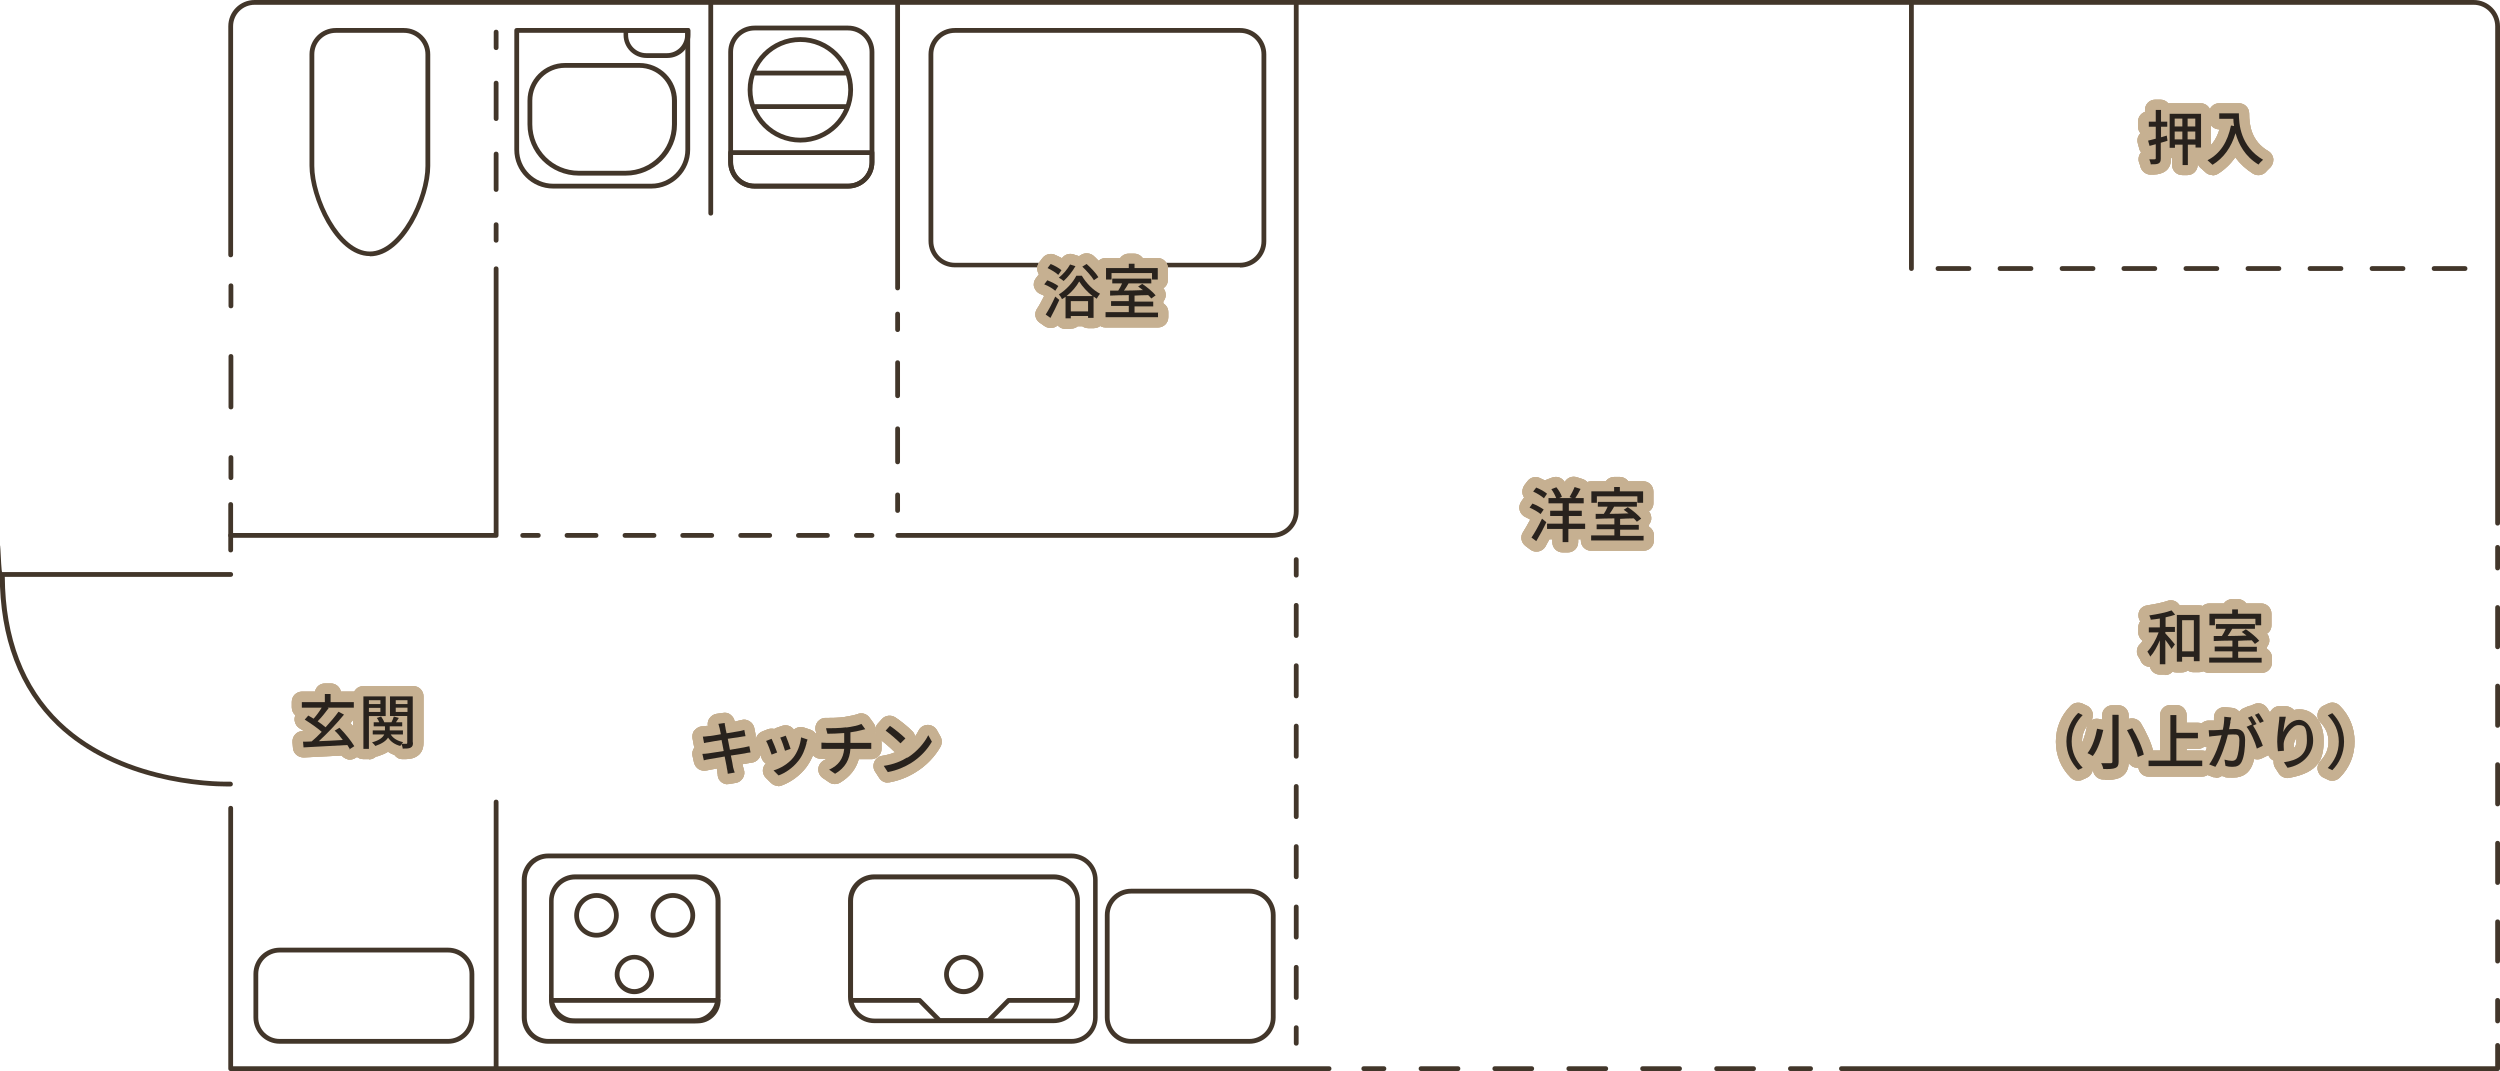 <?xml version="1.0" encoding="UTF-8"?>
<svg id="_レイヤー_1" data-name="レイヤー 1" xmlns="http://www.w3.org/2000/svg" width="1043.6" height="447.1" version="1.1" viewBox="0 0 1043.6 447.1">
  <defs>
    <style>
      .cls-1 {
        fill: #c6b091;
      }

      .cls-1, .cls-2, .cls-3 {
        stroke-width: 0px;
      }

      .cls-2 {
        fill: #42362a;
      }

      .cls-3 {
        fill: #28221d;
      }
    </style>
  </defs>
  <path class="cls-2" d="M554.8,447.1H96.3c-.6,0-1-.4-1-1v-108.7c0-.6.4-1,1-1s1,.4,1,1v107.7h457.5c.6,0,1,.4,1,1s-.4,1-1,1Z"/>
  <path class="cls-2" d="M1042.6,447.1h-273.9c-.6,0-1-.4-1-1s.4-1,1-1h272.9v-8.7c0-.6.4-1,1-1s1,.4,1,1v9.7c0,.6-.4,1-1,1Z"/>
  <path class="cls-2" d="M96.3,230.6c-.6,0-1-.4-1-1v-19c0-.6.4-1,1-1s1,.4,1,1v19c0,.6-.4,1-1,1Z"/>
  <path class="cls-2" d="M1042.6,219.4c-.6,0-1-.4-1-1V11c0-5-4-9-9-9H106.3c-5,0-9,4-9,9v95.4c0,.6-.4,1-1,1s-1-.4-1-1V11c0-6.1,4.9-11,11-11h926.3c6.1,0,11,4.9,11,11v207.4c0,.6-.4,1-1,1Z"/>
  <g>
    <path class="cls-2" d="M1042.6,238.1c-.6,0-1-.4-1-1v-8.6c0-.6.4-1,1-1s1,.4,1,1v8.6c0,.6-.4,1-1,1Z"/>
    <path class="cls-2" d="M1042.6,402.2c-.6,0-1-.4-1-1v-16.4c0-.6.4-1,1-1s1,.4,1,1v16.4c0,.6-.4,1-1,1ZM1042.6,369.4c-.6,0-1-.4-1-1v-16.4c0-.6.4-1,1-1s1,.4,1,1v16.4c0,.6-.4,1-1,1ZM1042.6,336.6c-.6,0-1-.4-1-1v-16.4c0-.6.4-1,1-1s1,.4,1,1v16.4c0,.6-.4,1-1,1ZM1042.6,303.8c-.6,0-1-.4-1-1v-16.4c0-.6.4-1,1-1s1,.4,1,1v16.4c0,.6-.4,1-1,1ZM1042.6,271c-.6,0-1-.4-1-1v-16.4c0-.6.4-1,1-1s1,.4,1,1v16.4c0,.6-.4,1-1,1Z"/>
    <path class="cls-2" d="M1042.6,427.2c-.6,0-1-.4-1-1v-8.6c0-.6.4-1,1-1s1,.4,1,1v8.6c0,.6-.4,1-1,1Z"/>
  </g>
  <g>
    <path class="cls-2" d="M577.7,447.1h-8.4c-.6,0-1-.4-1-1s.4-1,1-1h8.4c.6,0,1,.4,1,1s-.4,1-1,1Z"/>
    <path class="cls-2" d="M732,447.1h-15.4c-.6,0-1-.4-1-1s.4-1,1-1h15.4c.6,0,1,.4,1,1s-.4,1-1,1ZM701.1,447.1h-15.4c-.6,0-1-.4-1-1s.4-1,1-1h15.4c.6,0,1,.4,1,1s-.4,1-1,1ZM670.3,447.1h-15.4c-.6,0-1-.4-1-1s.4-1,1-1h15.4c.6,0,1,.4,1,1s-.4,1-1,1ZM639.4,447.1h-15.4c-.6,0-1-.4-1-1s.4-1,1-1h15.4c.6,0,1,.4,1,1s-.4,1-1,1ZM608.6,447.1h-15.4c-.6,0-1-.4-1-1s.4-1,1-1h15.4c.6,0,1,.4,1,1s-.4,1-1,1Z"/>
    <path class="cls-2" d="M755.8,447.1h-8.4c-.6,0-1-.4-1-1s.4-1,1-1h8.4c.6,0,1,.4,1,1s-.4,1-1,1Z"/>
  </g>
  <g>
    <path class="cls-2" d="M96.4,200.4c-.6,0-1-.4-1-1v-8.4c0-.6.4-1,1-1s1,.4,1,1v8.4c0,.6-.4,1-1,1Z"/>
    <path class="cls-2" d="M96.4,170.9c-.6,0-1-.4-1-1v-21.1c0-.6.4-1,1-1s1,.4,1,1v21.1c0,.6-.4,1-1,1Z"/>
    <path class="cls-2" d="M96.4,128.7c-.6,0-1-.4-1-1v-8.4c0-.6.4-1,1-1s1,.4,1,1v8.4c0,.6-.4,1-1,1Z"/>
  </g>
  <path class="cls-2" d="M94.7,328.3c-8.1,0-45.7-1.4-70.9-25.5-15.8-15.2-23.9-36.4-23.9-63s.4-1,1-1h95.4c.6,0,1,.4,1,1s-.4,1-1,1H2c.2,25.6,8,46,23.2,60.6,27.6,26.4,70.6,24.9,71,24.9.5,0,1,.4,1,1,0,.6-.4,1-1,1,0,0-.6,0-1.6,0Z"/>
  <g>
    <path class="cls-2" d="M207.1,101.3c-.6,0-1-.4-1-1v-6.5c0-.6.4-1,1-1s1,.4,1,1v6.5c0,.6-.4,1-1,1Z"/>
    <path class="cls-2" d="M207.1,80.1c-.6,0-1-.4-1-1v-14.8c0-.6.4-1,1-1s1,.4,1,1v14.8c0,.6-.4,1-1,1ZM207.1,50.5c-.6,0-1-.4-1-1v-14.8c0-.6.4-1,1-1s1,.4,1,1v14.8c0,.6-.4,1-1,1Z"/>
    <path class="cls-2" d="M207.1,20.9c-.6,0-1-.4-1-1v-6.5c0-.6.4-1,1-1s1,.4,1,1v6.5c0,.6-.4,1-1,1Z"/>
  </g>
  <path class="cls-2" d="M207.1,447.1c-.6,0-1-.4-1-1v-111.3c0-.6.4-1,1-1s1,.4,1,1v111.3c0,.6-.4,1-1,1Z"/>
  <path class="cls-2" d="M296.7,90c-.6,0-1-.4-1-1V1c0-.6.4-1,1-1s1,.4,1,1v88c0,.6-.4,1-1,1Z"/>
  <g>
    <path class="cls-2" d="M224.7,224.5h-6.5c-.6,0-1-.4-1-1s.4-1,1-1h6.5c.6,0,1,.4,1,1s-.4,1-1,1Z"/>
    <path class="cls-2" d="M345.4,224.5h-12.1c-.6,0-1-.4-1-1s.4-1,1-1h12.1c.6,0,1,.4,1,1s-.4,1-1,1ZM321.3,224.5h-12.1c-.6,0-1-.4-1-1s.4-1,1-1h12.1c.6,0,1,.4,1,1s-.4,1-1,1ZM297.1,224.5h-12.1c-.6,0-1-.4-1-1s.4-1,1-1h12.1c.6,0,1,.4,1,1s-.4,1-1,1ZM273,224.5h-12.1c-.6,0-1-.4-1-1s.4-1,1-1h12.1c.6,0,1,.4,1,1s-.4,1-1,1ZM248.8,224.5h-12.1c-.6,0-1-.4-1-1s.4-1,1-1h12.1c.6,0,1,.4,1,1s-.4,1-1,1Z"/>
    <path class="cls-2" d="M364,224.5h-6.5c-.6,0-1-.4-1-1s.4-1,1-1h6.5c.6,0,1,.4,1,1s-.4,1-1,1Z"/>
  </g>
  <path class="cls-2" d="M207.1,224.5h-110.8c-.6,0-1-.4-1-1s.4-1,1-1h109.8v-110.3c0-.6.4-1,1-1s1,.4,1,1v111.3c0,.6-.4,1-1,1Z"/>
  <path class="cls-2" d="M374.7,121.2c-.6,0-1-.4-1-1V1c0-.6.4-1,1-1s1,.4,1,1v119.2c0,.6-.4,1-1,1Z"/>
  <g>
    <path class="cls-2" d="M374.7,138.6c-.6,0-1-.4-1-1v-6.5c0-.6.4-1,1-1s1,.4,1,1v6.5c0,.6-.4,1-1,1Z"/>
    <path class="cls-2" d="M374.7,193.8c-.6,0-1-.4-1-1v-13.8c0-.6.4-1,1-1s1,.4,1,1v13.8c0,.6-.4,1-1,1ZM374.7,166.2c-.6,0-1-.4-1-1v-13.8c0-.6.4-1,1-1s1,.4,1,1v13.8c0,.6-.4,1-1,1Z"/>
    <path class="cls-2" d="M374.7,214.1c-.6,0-1-.4-1-1v-6.5c0-.6.4-1,1-1s1,.4,1,1v6.5c0,.6-.4,1-1,1Z"/>
  </g>
  <path class="cls-2" d="M531.1,224.5h-156.3c-.6,0-1-.4-1-1s.4-1,1-1h156.3c5,0,9-4,9-9V1c0-.6.4-1,1-1s1,.4,1,1v212.5c0,6.1-4.9,11-11,11Z"/>
  <g>
    <path class="cls-2" d="M541.1,436.5c-.6,0-1-.4-1-1v-6.5c0-.6.4-1,1-1s1,.4,1,1v6.5c0,.6-.4,1-1,1Z"/>
    <path class="cls-2" d="M541.1,417.4c-.6,0-1-.4-1-1v-12.6c0-.6.4-1,1-1s1,.4,1,1v12.6c0,.6-.4,1-1,1ZM541.1,392.2c-.6,0-1-.4-1-1v-12.6c0-.6.4-1,1-1s1,.4,1,1v12.6c0,.6-.4,1-1,1ZM541.1,367c-.6,0-1-.4-1-1v-12.6c0-.6.4-1,1-1s1,.4,1,1v12.6c0,.6-.4,1-1,1ZM541.1,341.9c-.6,0-1-.4-1-1v-12.6c0-.6.4-1,1-1s1,.4,1,1v12.6c0,.6-.4,1-1,1ZM541.1,316.7c-.6,0-1-.4-1-1v-12.6c0-.6.4-1,1-1s1,.4,1,1v12.6c0,.6-.4,1-1,1ZM541.1,291.5c-.6,0-1-.4-1-1v-12.6c0-.6.4-1,1-1s1,.4,1,1v12.6c0,.6-.4,1-1,1ZM541.1,266.3c-.6,0-1-.4-1-1v-12.6c0-.6.4-1,1-1s1,.4,1,1v12.6c0,.6-.4,1-1,1Z"/>
    <path class="cls-2" d="M541.1,241.1c-.6,0-1-.4-1-1v-6.5c0-.6.4-1,1-1s1,.4,1,1v6.5c0,.6-.4,1-1,1Z"/>
  </g>
  <path class="cls-2" d="M797.9,113.1c-.6,0-1-.4-1-1V1.8c0-.6.4-1,1-1s1,.4,1,1v110.3c0,.6-.4,1-1,1Z"/>
  <path class="cls-2" d="M1029,113.1h-12.9c-.6,0-1-.4-1-1s.4-1,1-1h12.9c.6,0,1,.4,1,1s-.4,1-1,1ZM1003.1,113.1h-12.9c-.6,0-1-.4-1-1s.4-1,1-1h12.9c.6,0,1,.4,1,1s-.4,1-1,1ZM977.2,113.1h-12.9c-.6,0-1-.4-1-1s.4-1,1-1h12.9c.6,0,1,.4,1,1s-.4,1-1,1ZM951.3,113.1h-12.9c-.6,0-1-.4-1-1s.4-1,1-1h12.9c.6,0,1,.4,1,1s-.4,1-1,1ZM925.4,113.1h-12.9c-.6,0-1-.4-1-1s.4-1,1-1h12.9c.6,0,1,.4,1,1s-.4,1-1,1ZM899.5,113.1h-12.9c-.6,0-1-.4-1-1s.4-1,1-1h12.9c.6,0,1,.4,1,1s-.4,1-1,1ZM873.7,113.1h-12.9c-.6,0-1-.4-1-1s.4-1,1-1h12.9c.6,0,1,.4,1,1s-.4,1-1,1ZM847.8,113.1h-12.9c-.6,0-1-.4-1-1s.4-1,1-1h12.9c.6,0,1,.4,1,1s-.4,1-1,1ZM821.9,113.1h-12.9c-.6,0-1-.4-1-1s.4-1,1-1h12.9c.6,0,1,.4,1,1s-.4,1-1,1Z"/>
  <path class="cls-2" d="M289.8,427.1h-49.6c-6.1,0-11-4.9-11-11v-40.1c0-6.1,4.9-11,11-11h49.6c6.1,0,11,4.9,11,11v40.1c0,6.1-4.9,11-11,11ZM240.1,367.1c-5,0-9,4-9,9v40.1c0,5,4,9,9,9h49.6c5,0,9-4,9-9v-40.1c0-5-4-9-9-9h-49.6Z"/>
  <path class="cls-2" d="M447.2,435.7h-218.4c-6.1,0-11-4.9-11-11v-57.4c0-6.1,4.9-11,11-11h218.4c6.1,0,11,4.9,11,11v57.4c0,6.1-4.9,11-11,11ZM228.9,358.3c-5,0-9,4-9,9v57.4c0,5,4,9,9,9h218.4c5,0,9-4,9-9v-57.4c0-5-4-9-9-9h-218.4Z"/>
  <path class="cls-2" d="M249,391.4c-5.1,0-9.3-4.2-9.3-9.3s4.2-9.3,9.3-9.3,9.3,4.2,9.3,9.3-4.2,9.3-9.3,9.3ZM249,374.8c-4,0-7.3,3.3-7.3,7.3s3.3,7.3,7.3,7.3,7.3-3.3,7.3-7.3-3.3-7.3-7.3-7.3Z"/>
  <path class="cls-2" d="M264.8,415c-4.5,0-8.2-3.7-8.2-8.2s3.7-8.2,8.2-8.2,8.2,3.7,8.2,8.2-3.7,8.2-8.2,8.2ZM264.8,400.5c-3.4,0-6.2,2.8-6.2,6.2s2.8,6.2,6.2,6.2,6.2-2.8,6.2-6.2-2.8-6.2-6.2-6.2Z"/>
  <path class="cls-2" d="M280.9,391.4c-5.1,0-9.3-4.2-9.3-9.3s4.2-9.3,9.3-9.3,9.3,4.2,9.3,9.3-4.2,9.3-9.3,9.3ZM280.9,374.8c-4,0-7.3,3.3-7.3,7.3s3.3,7.3,7.3,7.3,7.3-3.3,7.3-7.3-3.3-7.3-7.3-7.3Z"/>
  <path class="cls-2" d="M291.2,427.2h-52.4c-5.3,0-9.6-4.3-9.6-9.6s.4-1,1-1h69.6c.6,0,1,.4,1,1,0,5.3-4.3,9.6-9.6,9.6ZM231.2,418.6c.5,3.7,3.7,6.6,7.5,6.6h52.4c3.8,0,7-2.9,7.5-6.6h-67.5Z"/>
  <path class="cls-2" d="M439.8,427.1h-74.8c-6.1,0-11-4.9-11-11v-40.1c0-6.1,4.9-11,11-11h74.8c6.1,0,11,4.9,11,11v40.1c0,6.1-4.9,11-11,11ZM365.1,367.1c-5,0-9,4-9,9v40.1c0,5,4,9,9,9h74.8c5,0,9-4,9-9v-40.1c0-5-4-9-9-9h-74.8Z"/>
  <path class="cls-2" d="M412.7,427h-20.5c-.3,0-.5-.1-.7-.3l-8-8.1h-28c-.6,0-1-.4-1-1s.4-1,1-1h28.4c.3,0,.5.1.7.3l8,8.1h19.7l8-8.1c.2-.2.4-.3.7-.3h28.4c.6,0,1,.4,1,1s-.4,1-1,1h-28l-8,8.1c-.2.2-.4.3-.7.3Z"/>
  <path class="cls-2" d="M402.3,415c-4.5,0-8.2-3.7-8.2-8.2s3.7-8.2,8.2-8.2,8.2,3.7,8.2,8.2-3.7,8.2-8.2,8.2ZM402.3,400.5c-3.4,0-6.2,2.8-6.2,6.2s2.8,6.2,6.2,6.2,6.2-2.8,6.2-6.2-2.8-6.2-6.2-6.2Z"/>
  <path class="cls-2" d="M521.5,435.7h-49.3c-6.1,0-11-4.9-11-11v-42.7c0-6.1,4.9-11,11-11h49.3c6.1,0,11,4.9,11,11v42.7c0,6.1-4.9,11-11,11ZM472.2,373c-5,0-9,4-9,9v42.7c0,5,4,9,9,9h49.3c5,0,9-4,9-9v-42.7c0-5-4-9-9-9h-49.3Z"/>
  <path class="cls-2" d="M517.6,111.6h-119c-6.1,0-11-4.9-11-11V22.7c0-6.1,4.9-11,11-11h119c6.1,0,11,4.9,11,11v78c0,6.1-4.9,11-11,11ZM398.6,13.7c-5,0-9,4-9,9v78c0,5,4,9,9,9h119c5,0,9-4,9-9V22.7c0-5-4-9-9-9h-119Z"/>
  <path class="cls-2" d="M271.9,78.7h-41c-8.9,0-16.2-7.3-16.2-16.2V12.7c0-.6.4-1,1-1h71.4c.6,0,1,.4,1,1v49.8c0,8.9-7.3,16.2-16.2,16.2ZM216.7,13.7v48.8c0,7.8,6.4,14.2,14.2,14.2h41c7.8,0,14.2-6.4,14.2-14.2V13.7h-69.4Z"/>
  <path class="cls-2" d="M154.4,106.9c-14.6,0-25.2-24.8-25.2-37.7V22.7c0-6.1,4.9-11,11-11h28.4c6.1,0,11,4.9,11,11v46.6c0,12.9-10.6,37.7-25.2,37.7ZM140.2,13.7c-5,0-9,4-9,9v46.6c0,13.4,10.8,35.7,23.2,35.7s23.2-22.2,23.2-35.7V22.7c0-5-4-9-9-9h-28.4Z"/>
  <path class="cls-2" d="M187,435.7h-70.2c-6.1,0-11-4.9-11-11v-18.1c0-6.1,4.9-11,11-11h70.2c6.1,0,11,4.9,11,11v18.1c0,6.1-4.9,11-11,11ZM116.8,397.6c-5,0-9,4-9,9v18.1c0,5,4,9,9,9h70.2c5,0,9-4,9-9v-18.1c0-5-4-9-9-9h-70.2Z"/>
  <g>
    <path class="cls-2" d="M354,78.7h-39c-6.1,0-11-4.9-11-11V21.7c0-6.1,4.9-11,11-11h39c6.1,0,11,4.9,11,11v46c0,6.1-4.9,11-11,11ZM315,12.7c-5,0-9,4-9,9v46c0,5,4,9,9,9h39c5,0,9-4,9-9V21.7c0-5-4-9-9-9h-39Z"/>
    <path class="cls-2" d="M354,78.7h-39c-6.1,0-11-4.9-11-11v-4c0-.6.4-1,1-1h59c.6,0,1,.4,1,1v4c0,6.1-4.9,11-11,11ZM306,64.7v3c0,5,4,9,9,9h39c5,0,9-4,9-9v-3h-57Z"/>
    <path class="cls-2" d="M353.6,45.5h-38.3c-.6,0-1-.4-1-1s.4-1,1-1h38.3c.6,0,1,.4,1,1s-.4,1-1,1Z"/>
    <path class="cls-2" d="M353.6,31.5h-38.3c-.6,0-1-.4-1-1s.4-1,1-1h38.3c.6,0,1,.4,1,1s-.4,1-1,1Z"/>
    <path class="cls-2" d="M334.1,59.5c-12.1,0-22-9.9-22-22s9.9-22,22-22,22,9.9,22,22-9.9,22-22,22ZM334.1,17.5c-11,0-20,9-20,20s9,20,20,20,20-9,20-20-9-20-20-20Z"/>
  </g>
  <path class="cls-2" d="M261.1,73.3h-19.5c-11.8,0-21.4-9.6-21.4-21.4v-9.9c0-8.7,7-15.7,15.7-15.7h31c8.7,0,15.7,7,15.7,15.7v9.9c0,11.8-9.6,21.4-21.4,21.4ZM235.9,28.3c-7.6,0-13.7,6.1-13.7,13.7v9.9c0,10.7,8.7,19.4,19.4,19.4h19.5c10.7,0,19.4-8.7,19.4-19.4v-9.9c0-7.6-6.1-13.7-13.7-13.7h-31Z"/>
  <path class="cls-2" d="M278.5,24.2h-8.6c-5.3,0-9.6-4.3-9.6-9.6v-1.9c0-.6.4-1,1-1h25.9c.6,0,1,.4,1,1v1.9c0,5.3-4.3,9.6-9.6,9.6ZM262.2,13.7v.9c0,4.2,3.4,7.6,7.6,7.6h8.6c4.2,0,7.6-3.4,7.6-7.6v-.9h-23.9Z"/>
  <g>
    <g>
      <g>
        <g>
          <path class="cls-1" d="M146.1,317.1c-.4,0-.8,0-1.2-.2-.9-.3-1.7-.8-2.3-1.5-6.3.3-12.4.6-15.8.8-2.3,0-4.3-1.6-4.5-3.9l-.2-2.4c-.1-1.2.3-2.4,1.1-3.3.8-.9,1.9-1.4,3.1-1.4.2,0,.4,0,.6,0-.6-.4-1.3-.8-1.9-1.2-1.1-.7-1.8-1.8-2-3.1-.1-.8,0-1.6.3-2.3-.9-.8-1.5-2-1.5-3.3v-2.3c0-2.4,1.9-4.3,4.3-4.3h5.4c.4-2,2.1-3.4,4.2-3.4h2.4c2.1,0,3.8,1.5,4.2,3.4h5.5c2.4,0,4.3,1.9,4.3,4.3v2.3c0,2.4-1.9,4.3-4.3,4.3h0c-.2.5-.4.9-.7,1.3-.3.3-.6.7-.8,1,2.3,2.5,4.5,5.2,5.7,7.3,1.2,2,.5,4.6-1.4,5.8l-2.2,1.4c-.7.4-1.5.7-2.3.7Z"/>
          <path class="cls-1" d="M154,316.9h-2.3c-2.4,0-4.3-1.9-4.3-4.3v-21.9c0-2.4,1.9-4.3,4.3-4.3h9.3c.3,0,.7,0,1,.1.3,0,.6-.1,1-.1h9.5c2.4,0,4.3,1.9,4.3,4.3v19.3c0,2.9-1.1,4.9-3.3,6-1.7.9-3.5.9-5.3.9s-2.7-.7-3.5-1.7c-1-.4-1.9-.8-2.7-1.4-1.1.7-2.5,1.3-4,1.8-.3.1-.7.2-1,.2-.8.7-1.8,1.2-2.9,1.2Z"/>
        </g>
        <g>
          <path class="cls-1" d="M146.1,317.1c-.4,0-.8,0-1.2-.2-.9-.3-1.7-.8-2.3-1.5-6.3.3-12.4.6-15.8.8-2.3,0-4.3-1.6-4.5-3.9l-.2-2.4c-.1-1.2.3-2.4,1.1-3.3.8-.9,1.9-1.4,3.1-1.4.2,0,.4,0,.6,0-.6-.4-1.3-.8-1.9-1.2-1.1-.7-1.8-1.8-2-3.1-.1-.8,0-1.6.3-2.3-.9-.8-1.5-2-1.5-3.3v-2.3c0-2.4,1.9-4.3,4.3-4.3h5.4c.4-2,2.1-3.4,4.2-3.4h2.4c2.1,0,3.8,1.5,4.2,3.4h5.5c2.4,0,4.3,1.9,4.3,4.3v2.3c0,2.4-1.9,4.3-4.3,4.3h0c-.2.5-.4.9-.7,1.3-.3.3-.6.7-.8,1,2.3,2.5,4.5,5.2,5.7,7.3,1.2,2,.5,4.6-1.4,5.8l-2.2,1.4c-.7.4-1.5.7-2.3.7Z"/>
          <path class="cls-1" d="M154,316.9h-2.3c-2.4,0-4.3-1.9-4.3-4.3v-21.9c0-2.4,1.9-4.3,4.3-4.3h9.3c.3,0,.7,0,1,.1.3,0,.6-.1,1-.1h9.5c2.4,0,4.3,1.9,4.3,4.3v19.3c0,2.9-1.1,4.9-3.3,6-1.7.9-3.5.9-5.3.9s-2.7-.7-3.5-1.7c-1-.4-1.9-.8-2.7-1.4-1.1.7-2.5,1.3-4,1.8-.3.1-.7.2-1,.2-.8.7-1.8,1.2-2.9,1.2Z"/>
        </g>
        <g>
          <path class="cls-1" d="M146.1,317.1c-.4,0-.8,0-1.2-.2-.9-.3-1.7-.8-2.3-1.5-6.3.3-12.4.6-15.8.8-2.3,0-4.3-1.6-4.5-3.9l-.2-2.4c-.1-1.2.3-2.4,1.1-3.3.8-.9,1.9-1.4,3.1-1.4.2,0,.4,0,.6,0-.6-.4-1.3-.8-1.9-1.2-1.1-.7-1.8-1.8-2-3.1-.1-.8,0-1.6.3-2.3-.9-.8-1.5-2-1.5-3.3v-2.3c0-2.4,1.9-4.3,4.3-4.3h5.4c.4-2,2.1-3.4,4.2-3.4h2.4c2.1,0,3.8,1.5,4.2,3.4h5.5c2.4,0,4.3,1.9,4.3,4.3v2.3c0,2.4-1.9,4.3-4.3,4.3h0c-.2.5-.4.9-.7,1.3-.3.3-.6.7-.8,1,2.3,2.5,4.5,5.2,5.7,7.3,1.2,2,.5,4.6-1.4,5.8l-2.2,1.4c-.7.4-1.5.7-2.3.7Z"/>
          <path class="cls-1" d="M154,316.9h-2.3c-2.4,0-4.3-1.9-4.3-4.3v-21.9c0-2.4,1.9-4.3,4.3-4.3h9.3c.3,0,.7,0,1,.1.3,0,.6-.1,1-.1h9.5c2.4,0,4.3,1.9,4.3,4.3v19.3c0,2.9-1.1,4.9-3.3,6-1.7.9-3.5.9-5.3.9s-2.7-.7-3.5-1.7c-1-.4-1.9-.8-2.7-1.4-1.1.7-2.5,1.3-4,1.8-.3.1-.7.2-1,.2-.8.7-1.8,1.2-2.9,1.2Z"/>
        </g>
      </g>
      <g>
        <g>
          <path class="cls-1" d="M303.8,327.4c-.9,0-1.8-.3-2.5-.8-1-.7-1.6-1.7-1.7-2.9,0-.3,0-.6-.1-.9,0-.5-.1-.9-.2-1.3,0,0,0-.1,0-.2,0-.1,0-.3,0-.5-.9.2-1.6.3-2.2.4-1,.2-1.6.3-2,.4-1.1.3-2.4.1-3.4-.5-1-.6-1.7-1.6-2-2.8l-.6-2.7c-.3-1.2,0-2.5.8-3.6,0,0,0,0,0,0-.1-.3-.3-.6-.3-1l-.5-2.7c-.2-1.2,0-2.5.8-3.4s1.9-1.6,3.1-1.7h.1c.6,0,1.3,0,2-.2.1,0,.3,0,.4,0-.2-1,0-2,.5-2.9.7-1.1,1.8-1.9,3-2.1l2.8-.4c1.1-.2,2.3,0,3.2.8.9.7,1.5,1.7,1.7,2.8,0,0,0,0,0,0,.4,0,.7-.1,1-.2.9-.2,1.4-.3,1.7-.4,1.2-.4,2.4-.2,3.5.5,1,.6,1.8,1.7,2,2.9l.5,2.6c0,.5,0,1,0,1.5.8.6,1.4,1.5,1.6,2.6l.5,2.6c.2,1.2,0,2.5-.8,3.4-.7,1-1.9,1.6-3.1,1.7-.3,0-.7.1-1.2.2-.3,0-.6.1-1,.2-.4,0-.9.1-1.4.2,0,.1,0,.2,0,.3,0,.2.3,1.2.5,1.9.4,1.2.3,2.5-.4,3.6s-1.7,1.8-2.9,2l-2.9.5c-.3,0-.5,0-.8,0Z"/>
          <path class="cls-1" d="M324.9,328.1c-1.1,0-2.3-.5-3.1-1.3l-2.1-2.1c-1.1-1.1-1.5-2.7-1.1-4.1.2-.7.6-1.4,1.1-1.9-.9-.5-1.5-1.4-1.8-2.3-.4-1.3-1.6-4.3-1.9-4.9-.6-1.1-.7-2.4-.3-3.6s1.4-2.1,2.6-2.6l2.3-.9c.9-.3,1.8-.3,2.6-.1.3-.2.6-.3,1-.5l2.3-.8c1.8-.6,3.8,0,4.9,1.6.2-.1.3-.3.5-.4,1.1-.7,2.4-.9,3.7-.5l2.7.9c1.1.4,2,1.2,2.6,2.2.5,1.1.6,2.3.2,3.4-.2.5-.3.9-.4,1.1,0,0,0,0,0,0-.9,3.6-2.4,6.7-4.3,9.2-2.6,3.3-6.1,5.9-10.1,7.4-.5.2-1,.3-1.5.3Z"/>
          <path class="cls-1" d="M348.4,327.3c-.9,0-1.7-.3-2.4-.8l-2.5-1.7c-1.3-.9-2-2.4-1.9-3.9.1-1.5,1.1-2.9,2.5-3.6.3-.1.6-.3.9-.5-.7,0-1.4,0-1.9,0-1.2,0-2.4-.3-3.3-1.1-.9-.8-1.4-2-1.4-3.2v-2.6c0-1.2.5-2.4,1.5-3.2.3-.2.6-.4.9-.6l-.3-1c-.4-1.3,0-2.7.8-3.8.9-1.1,2.2-1.7,3.5-1.6,1.7,0,5.2,0,7.7-.4,0,0,0,0,0,0,2.6-.4,4.6-.9,5.2-1.1,1.9-.9,4.1-.3,5.3,1.4l1.6,2.2c.9,1.2,1.1,2.7.6,4,0,0,0,.1,0,.2.5.2,1,.5,1.4.9.9.8,1.4,2,1.4,3.2v2.5c0,1.2-.5,2.4-1.4,3.2-.9.8-2.1,1.2-3.3,1.1-.4,0-1.1,0-1.7,0h-3.1c-1.2,4.2-3.8,7.4-7.8,9.8-.7.4-1.4.6-2.2.6Z"/>
          <path class="cls-1" d="M370.6,326.7c-1.4,0-2.8-.7-3.6-2l-1.7-2.6c-.8-1.2-.9-2.8-.3-4.1.6-1.3,1.8-2.3,3.3-2.5,1.9-.3,3.8-.8,5.4-1.5-.3-.2-.6-.4-.9-.7-1.1-1.1-4-3.7-5.6-4.7-1-.7-1.7-1.8-1.9-3.1-.1-1.3.3-2.5,1.1-3.4l1.8-2c1.4-1.5,3.8-1.8,5.6-.6,2,1.3,5.5,4.1,7.1,5.8.6.6.9,1.3,1.1,2.1.6-.8,1.1-1.7,1.4-2.3.7-1.5,2.1-2.4,3.8-2.5,1.6,0,3.1.8,3.9,2.2l1.5,2.7c.7,1.3.7,2.9,0,4.2-2.3,4.1-6,8-10.3,10.6-3.5,2.2-7.2,3.6-11.1,4.3-.3,0-.5,0-.8,0Z"/>
        </g>
        <g>
          <path class="cls-1" d="M303.8,327.4c-.9,0-1.8-.3-2.5-.8-1-.7-1.6-1.7-1.7-2.9,0-.3,0-.6-.1-.9,0-.5-.1-.9-.2-1.3,0,0,0-.1,0-.2,0-.1,0-.3,0-.5-.9.2-1.6.3-2.2.4-1,.2-1.6.3-2,.4-1.1.3-2.4.1-3.4-.5-1-.6-1.7-1.6-2-2.8l-.6-2.7c-.3-1.2,0-2.5.8-3.6,0,0,0,0,0,0-.1-.3-.3-.6-.3-1l-.5-2.7c-.2-1.2,0-2.5.8-3.4s1.9-1.6,3.1-1.7h.1c.6,0,1.3,0,2-.2.1,0,.3,0,.4,0-.2-1,0-2,.5-2.9.7-1.1,1.8-1.9,3-2.1l2.8-.4c1.1-.2,2.3,0,3.2.8.9.7,1.5,1.7,1.7,2.8,0,0,0,0,0,0,.4,0,.7-.1,1-.2.9-.2,1.4-.3,1.7-.4,1.2-.4,2.4-.2,3.5.5,1,.6,1.8,1.7,2,2.9l.5,2.6c0,.5,0,1,0,1.5.8.6,1.4,1.5,1.6,2.6l.5,2.6c.2,1.2,0,2.5-.8,3.4-.7,1-1.9,1.6-3.1,1.7-.3,0-.7.1-1.2.2-.3,0-.6.1-1,.2-.4,0-.9.1-1.4.2,0,.1,0,.2,0,.3,0,.2.3,1.2.5,1.9.4,1.2.3,2.5-.4,3.6s-1.7,1.8-2.9,2l-2.9.5c-.3,0-.5,0-.8,0Z"/>
          <path class="cls-1" d="M324.9,328.1c-1.1,0-2.3-.5-3.1-1.3l-2.1-2.1c-1.1-1.1-1.5-2.7-1.1-4.1.2-.7.6-1.4,1.1-1.9-.9-.5-1.5-1.4-1.8-2.3-.4-1.3-1.6-4.3-1.9-4.9-.6-1.1-.7-2.4-.3-3.6s1.4-2.1,2.6-2.6l2.3-.9c.9-.3,1.8-.3,2.6-.1.3-.2.6-.3,1-.5l2.3-.8c1.8-.6,3.8,0,4.9,1.6.2-.1.3-.3.5-.4,1.1-.7,2.4-.9,3.7-.5l2.7.9c1.1.4,2,1.2,2.6,2.2.5,1.1.6,2.3.2,3.4-.2.5-.3.9-.4,1.1,0,0,0,0,0,0-.9,3.6-2.4,6.7-4.3,9.2-2.6,3.3-6.1,5.9-10.1,7.4-.5.2-1,.3-1.5.3Z"/>
          <path class="cls-1" d="M348.4,327.3c-.9,0-1.7-.3-2.4-.8l-2.5-1.7c-1.3-.9-2-2.4-1.9-3.9.1-1.5,1.1-2.9,2.5-3.6.3-.1.6-.3.9-.5-.7,0-1.4,0-1.9,0-1.2,0-2.4-.3-3.3-1.1-.9-.8-1.4-2-1.4-3.2v-2.6c0-1.2.5-2.4,1.5-3.2.3-.2.6-.4.9-.6l-.3-1c-.4-1.3,0-2.7.8-3.8.9-1.1,2.2-1.7,3.5-1.6,1.7,0,5.2,0,7.7-.4,0,0,0,0,0,0,2.6-.4,4.6-.9,5.2-1.1,1.9-.9,4.1-.3,5.3,1.4l1.6,2.2c.9,1.2,1.1,2.7.6,4,0,0,0,.1,0,.2.5.2,1,.5,1.4.9.9.8,1.4,2,1.4,3.2v2.5c0,1.2-.5,2.4-1.4,3.2-.9.8-2.1,1.2-3.3,1.1-.4,0-1.1,0-1.7,0h-3.1c-1.2,4.2-3.8,7.4-7.8,9.8-.7.4-1.4.6-2.2.6Z"/>
          <path class="cls-1" d="M370.6,326.7c-1.4,0-2.8-.7-3.6-2l-1.7-2.6c-.8-1.2-.9-2.8-.3-4.1.6-1.3,1.8-2.3,3.3-2.5,1.9-.3,3.8-.8,5.4-1.5-.3-.2-.6-.4-.9-.7-1.1-1.1-4-3.7-5.6-4.7-1-.7-1.7-1.8-1.9-3.1-.1-1.3.3-2.5,1.1-3.4l1.8-2c1.4-1.5,3.8-1.8,5.6-.6,2,1.3,5.5,4.1,7.1,5.8.6.6.9,1.3,1.1,2.1.6-.8,1.1-1.7,1.4-2.3.7-1.5,2.1-2.4,3.8-2.5,1.6,0,3.1.8,3.9,2.2l1.5,2.7c.7,1.3.7,2.9,0,4.2-2.3,4.1-6,8-10.3,10.6-3.5,2.2-7.2,3.6-11.1,4.3-.3,0-.5,0-.8,0Z"/>
        </g>
        <g>
          <path class="cls-1" d="M303.8,327.4c-.9,0-1.8-.3-2.5-.8-1-.7-1.6-1.7-1.7-2.9,0-.3,0-.6-.1-.9,0-.5-.1-.9-.2-1.3,0,0,0-.1,0-.2,0-.1,0-.3,0-.5-.9.2-1.6.3-2.2.4-1,.2-1.6.3-2,.4-1.1.3-2.4.1-3.4-.5-1-.6-1.7-1.6-2-2.8l-.6-2.7c-.3-1.2,0-2.5.8-3.6,0,0,0,0,0,0-.1-.3-.3-.6-.3-1l-.5-2.7c-.2-1.2,0-2.5.8-3.4s1.9-1.6,3.1-1.7h.1c.6,0,1.3,0,2-.2.1,0,.3,0,.4,0-.2-1,0-2,.5-2.9.7-1.1,1.8-1.9,3-2.1l2.8-.4c1.1-.2,2.3,0,3.2.8.9.7,1.5,1.7,1.7,2.8,0,0,0,0,0,0,.4,0,.7-.1,1-.2.9-.2,1.4-.3,1.7-.4,1.2-.4,2.4-.2,3.5.5,1,.6,1.8,1.7,2,2.9l.5,2.6c0,.5,0,1,0,1.5.8.6,1.4,1.5,1.6,2.6l.5,2.6c.2,1.2,0,2.5-.8,3.4-.7,1-1.9,1.6-3.1,1.7-.3,0-.7.1-1.2.2-.3,0-.6.1-1,.2-.4,0-.9.1-1.4.2,0,.1,0,.2,0,.3,0,.2.3,1.2.5,1.9.4,1.2.3,2.5-.4,3.6s-1.7,1.8-2.9,2l-2.9.5c-.3,0-.5,0-.8,0Z"/>
          <path class="cls-1" d="M324.9,328.1c-1.1,0-2.3-.5-3.1-1.3l-2.1-2.1c-1.1-1.1-1.5-2.7-1.1-4.1.2-.7.6-1.4,1.1-1.9-.9-.5-1.5-1.4-1.8-2.3-.4-1.3-1.6-4.3-1.9-4.9-.6-1.1-.7-2.4-.3-3.6s1.4-2.1,2.6-2.6l2.3-.9c.9-.3,1.8-.3,2.6-.1.3-.2.6-.3,1-.5l2.3-.8c1.8-.6,3.8,0,4.9,1.6.2-.1.3-.3.5-.4,1.1-.7,2.4-.9,3.7-.5l2.7.9c1.1.4,2,1.2,2.6,2.2.5,1.1.6,2.3.2,3.4-.2.5-.3.9-.4,1.1,0,0,0,0,0,0-.9,3.6-2.4,6.7-4.3,9.2-2.6,3.3-6.1,5.9-10.1,7.4-.5.2-1,.3-1.5.3Z"/>
          <path class="cls-1" d="M348.4,327.3c-.9,0-1.7-.3-2.4-.8l-2.5-1.7c-1.3-.9-2-2.4-1.9-3.9.1-1.5,1.1-2.9,2.5-3.6.3-.1.6-.3.9-.5-.7,0-1.4,0-1.9,0-1.2,0-2.4-.3-3.3-1.1-.9-.8-1.4-2-1.4-3.2v-2.6c0-1.2.5-2.4,1.5-3.2.3-.2.6-.4.9-.6l-.3-1c-.4-1.3,0-2.7.8-3.8.9-1.1,2.2-1.7,3.5-1.6,1.7,0,5.2,0,7.7-.4,0,0,0,0,0,0,2.6-.4,4.6-.9,5.2-1.1,1.9-.9,4.1-.3,5.3,1.4l1.6,2.2c.9,1.2,1.1,2.7.6,4,0,0,0,.1,0,.2.5.2,1,.5,1.4.9.9.8,1.4,2,1.4,3.2v2.5c0,1.2-.5,2.4-1.4,3.2-.9.8-2.1,1.2-3.3,1.1-.4,0-1.1,0-1.7,0h-3.1c-1.2,4.2-3.8,7.4-7.8,9.8-.7.4-1.4.6-2.2.6Z"/>
          <path class="cls-1" d="M370.6,326.7c-1.4,0-2.8-.7-3.6-2l-1.7-2.6c-.8-1.2-.9-2.8-.3-4.1.6-1.3,1.8-2.3,3.3-2.5,1.9-.3,3.8-.8,5.4-1.5-.3-.2-.6-.4-.9-.7-1.1-1.1-4-3.7-5.6-4.7-1-.7-1.7-1.8-1.9-3.1-.1-1.3.3-2.5,1.1-3.4l1.8-2c1.4-1.5,3.8-1.8,5.6-.6,2,1.3,5.5,4.1,7.1,5.8.6.6.9,1.3,1.1,2.1.6-.8,1.1-1.7,1.4-2.3.7-1.5,2.1-2.4,3.8-2.5,1.6,0,3.1.8,3.9,2.2l1.5,2.7c.7,1.3.7,2.9,0,4.2-2.3,4.1-6,8-10.3,10.6-3.5,2.2-7.2,3.6-11.1,4.3-.3,0-.5,0-.8,0Z"/>
        </g>
      </g>
      <g>
        <g>
          <path class="cls-1" d="M446.9,137.3h-2.2c-1.3,0-2.5-.6-3.2-1.5-.5.5-1.2.9-2,1-1.2.3-2.5,0-3.5-.7l-2-1.4c-1.9-1.3-2.4-3.9-1.1-5.8.9-1.3,2-3.4,3-5.4-.5-.3-1.1-.6-1.7-.8-1.2-.5-2.1-1.6-2.5-2.8-.4-1.3-.1-2.6.7-3.7l1.3-1.7s0,0,0,0c-.3-.4-.5-.9-.6-1.4-.3-1.3,0-2.6.8-3.7l1.3-1.7c1.2-1.5,3.2-2.1,5-1.4.9.4,2,.9,3.1,1.5,1.1-1.5,3-2.2,4.8-1.6l2.2.7c0,0,.2,0,.2,0l.8-.5c1.6-1,3.8-.8,5.2.4.9.9,4.2,3.8,5.7,6.4,1.1,1.8.7,4.2-.9,5.5,1.1.6,1.9,1.7,2.2,2.9.3,1.3,0,2.6-.8,3.6-.3.3-.7,1-1,1.5-.2.4-.5.8-.8,1.1v4.9c0,2.4-1.9,4.3-4.3,4.3h-2.3c-.9,0-1.8-.3-2.5-.8h-1.9c-.7.6-1.7,1-2.8,1Z"/>
          <path class="cls-1" d="M483.4,136.7h-21.9c-2.4,0-4.3-1.9-4.3-4.3v-2.1c0-1.6.9-3,2.2-3.8v-.8c0-.2,0-.4,0-.5-.2-.5-.3-1-.4-1.5v-2.1c-.1-.4,0-.9,0-1.3-1.1-.8-1.7-2-1.7-3.5v-4.8c0-2.4,1.9-4.3,4.3-4.3h6c.8-1.1,2.1-1.8,3.5-1.8h2.4c1.4,0,2.7.7,3.5,1.8h6.2c2.4,0,4.3,1.9,4.3,4.3v4.8c0,1.5-.7,2.8-1.9,3.5,0,0,0,0,0,0,.8.9,1.1,2.1,1,3.3-.1.8-.5,1.6-1,2.3v.7c1.2.8,2.1,2.1,2.1,3.7v2.1c0,2.4-1.9,4.3-4.3,4.3Z"/>
        </g>
        <g>
          <path class="cls-1" d="M446.9,137.3h-2.2c-1.3,0-2.5-.6-3.2-1.5-.5.5-1.2.9-2,1-1.2.3-2.5,0-3.5-.7l-2-1.4c-1.9-1.3-2.4-3.9-1.1-5.8.9-1.3,2-3.4,3-5.4-.5-.3-1.1-.6-1.7-.8-1.2-.5-2.1-1.6-2.5-2.8-.4-1.3-.1-2.6.7-3.7l1.3-1.7s0,0,0,0c-.3-.4-.5-.9-.6-1.4-.3-1.3,0-2.6.8-3.7l1.3-1.7c1.2-1.5,3.2-2.1,5-1.4.9.4,2,.9,3.1,1.5,1.1-1.5,3-2.2,4.8-1.6l2.2.7c0,0,.2,0,.2,0l.8-.5c1.6-1,3.8-.8,5.2.4.9.9,4.2,3.8,5.7,6.4,1.1,1.8.7,4.2-.9,5.5,1.1.6,1.9,1.7,2.2,2.9.3,1.3,0,2.6-.8,3.6-.3.3-.7,1-1,1.5-.2.4-.5.8-.8,1.1v4.9c0,2.4-1.9,4.3-4.3,4.3h-2.3c-.9,0-1.8-.3-2.5-.8h-1.9c-.7.6-1.7,1-2.8,1Z"/>
          <path class="cls-1" d="M483.4,136.7h-21.9c-2.4,0-4.3-1.9-4.3-4.3v-2.1c0-1.6.9-3,2.2-3.8v-.8c0-.2,0-.4,0-.5-.2-.5-.3-1-.4-1.5v-2.1c-.1-.4,0-.9,0-1.3-1.1-.8-1.7-2-1.7-3.5v-4.8c0-2.4,1.9-4.3,4.3-4.3h6c.8-1.1,2.1-1.8,3.5-1.8h2.4c1.4,0,2.7.7,3.5,1.8h6.2c2.4,0,4.3,1.9,4.3,4.3v4.8c0,1.5-.7,2.8-1.9,3.5,0,0,0,0,0,0,.8.9,1.1,2.1,1,3.3-.1.8-.5,1.6-1,2.3v.7c1.2.8,2.1,2.1,2.1,3.7v2.1c0,2.4-1.9,4.3-4.3,4.3Z"/>
        </g>
        <g>
          <path class="cls-1" d="M446.9,137.3h-2.2c-1.3,0-2.5-.6-3.2-1.5-.5.5-1.2.9-2,1-1.2.3-2.5,0-3.5-.7l-2-1.4c-1.9-1.3-2.4-3.9-1.1-5.8.9-1.3,2-3.4,3-5.4-.5-.3-1.1-.6-1.7-.8-1.2-.5-2.1-1.6-2.5-2.8-.4-1.3-.1-2.6.7-3.7l1.3-1.7s0,0,0,0c-.3-.4-.5-.9-.6-1.4-.3-1.3,0-2.6.8-3.7l1.3-1.7c1.2-1.5,3.2-2.1,5-1.4.9.4,2,.9,3.1,1.5,1.1-1.5,3-2.2,4.8-1.6l2.2.7c0,0,.2,0,.2,0l.8-.5c1.6-1,3.8-.8,5.2.4.9.9,4.2,3.8,5.7,6.4,1.1,1.8.7,4.2-.9,5.5,1.1.6,1.9,1.7,2.2,2.9.3,1.3,0,2.6-.8,3.6-.3.3-.7,1-1,1.5-.2.4-.5.8-.8,1.1v4.9c0,2.4-1.9,4.3-4.3,4.3h-2.3c-.9,0-1.8-.3-2.5-.8h-1.9c-.7.6-1.7,1-2.8,1Z"/>
          <path class="cls-1" d="M483.4,136.7h-21.9c-2.4,0-4.3-1.9-4.3-4.3v-2.1c0-1.6.9-3,2.2-3.8v-.8c0-.2,0-.4,0-.5-.2-.5-.3-1-.4-1.5v-2.1c-.1-.4,0-.9,0-1.3-1.1-.8-1.7-2-1.7-3.5v-4.8c0-2.4,1.9-4.3,4.3-4.3h6c.8-1.1,2.1-1.8,3.5-1.8h2.4c1.4,0,2.7.7,3.5,1.8h6.2c2.4,0,4.3,1.9,4.3,4.3v4.8c0,1.5-.7,2.8-1.9,3.5,0,0,0,0,0,0,.8.9,1.1,2.1,1,3.3-.1.8-.5,1.6-1,2.3v.7c1.2.8,2.1,2.1,2.1,3.7v2.1c0,2.4-1.9,4.3-4.3,4.3Z"/>
        </g>
      </g>
      <g>
        <g>
          <path class="cls-1" d="M654.7,230.6h-2.4c-2.4,0-4.3-1.9-4.3-4.3v-1.2h-1.2c-.6,1.1-1.2,2.1-1.7,3.1-.6,1-1.7,1.8-2.9,2-1.2.2-2.4,0-3.4-.8l-2-1.5c-1.8-1.4-2.3-3.9-1-5.8.9-1.4,2-3.3,3-5.2-.6-.3-1.3-.7-1.9-1-1.2-.5-2.1-1.5-2.5-2.8-.4-1.3-.1-2.6.6-3.7l1.2-1.7s0,0,0-.1c-.3-.4-.4-.8-.6-1.3-.3-1.3,0-2.6.7-3.7l1.3-1.7c1.2-1.6,3.3-2.2,5.1-1.4.7.3,1.5.7,2.3,1.1.2-.2.5-.3.7-.4l2.1-.8c1.8-.7,3.8-.2,5,1.3.1.2.3.4.4.5,1-1.8,3.1-2.6,5-2l2.5.8c1.2.4,2.2,1.3,2.7,2.4.3.8.4,1.6.3,2.4.8.8,1.4,1.9,1.4,3.1v2.2c0,1-.3,1.9-.9,2.6,0,.2,0,.3,0,.5v2.2h0c.9.8,1.4,1.9,1.4,3.2v2.2c0,2.4-1.9,4.3-4.3,4.3h-2.5v1.2c0,2.4-1.9,4.3-4.3,4.3Z"/>
          <path class="cls-1" d="M686.1,229.9h-21.9c-2.4,0-4.3-1.9-4.3-4.3v-2.1c0-1.6.9-3,2.2-3.8v-.8c0-.2,0-.4,0-.5-.2-.5-.3-1-.4-1.5v-2.1c-.1-.4,0-.9,0-1.3-1.1-.8-1.7-2-1.7-3.5v-4.8c0-2.4,1.9-4.3,4.3-4.3h6c.8-1.1,2.1-1.8,3.5-1.8h2.4c1.4,0,2.7.7,3.5,1.8h6.2c2.4,0,4.3,1.9,4.3,4.3v4.8c0,1.5-.7,2.8-1.9,3.5,0,0,0,0,0,0,.8.9,1.1,2.1,1,3.3-.1.8-.5,1.6-1,2.3v.7c1.2.8,2.1,2.1,2.1,3.7v2.1c0,2.4-1.9,4.3-4.3,4.3Z"/>
        </g>
        <g>
          <path class="cls-1" d="M654.7,230.6h-2.4c-2.4,0-4.3-1.9-4.3-4.3v-1.2h-1.2c-.6,1.1-1.2,2.1-1.7,3.1-.6,1-1.7,1.8-2.9,2-1.2.2-2.4,0-3.4-.8l-2-1.5c-1.8-1.4-2.3-3.9-1-5.8.9-1.4,2-3.3,3-5.2-.6-.3-1.3-.7-1.9-1-1.2-.5-2.1-1.5-2.5-2.8-.4-1.3-.1-2.6.6-3.7l1.2-1.7s0,0,0-.1c-.3-.4-.4-.8-.6-1.3-.3-1.3,0-2.6.7-3.7l1.3-1.7c1.2-1.6,3.3-2.2,5.1-1.4.7.3,1.5.7,2.3,1.1.2-.2.5-.3.7-.4l2.1-.8c1.8-.7,3.8-.2,5,1.3.1.2.3.4.4.5,1-1.8,3.1-2.6,5-2l2.5.8c1.2.4,2.2,1.3,2.7,2.4.3.8.4,1.6.3,2.4.8.8,1.4,1.9,1.4,3.1v2.2c0,1-.3,1.9-.9,2.6,0,.2,0,.3,0,.5v2.2h0c.9.8,1.4,1.9,1.4,3.2v2.2c0,2.4-1.9,4.3-4.3,4.3h-2.5v1.2c0,2.4-1.9,4.3-4.3,4.3Z"/>
          <path class="cls-1" d="M686.1,229.9h-21.9c-2.4,0-4.3-1.9-4.3-4.3v-2.1c0-1.6.9-3,2.2-3.8v-.8c0-.2,0-.4,0-.5-.2-.5-.3-1-.4-1.5v-2.1c-.1-.4,0-.9,0-1.3-1.1-.8-1.7-2-1.7-3.5v-4.8c0-2.4,1.9-4.3,4.3-4.3h6c.8-1.1,2.1-1.8,3.5-1.8h2.4c1.4,0,2.7.7,3.5,1.8h6.2c2.4,0,4.3,1.9,4.3,4.3v4.8c0,1.5-.7,2.8-1.9,3.5,0,0,0,0,0,0,.8.9,1.1,2.1,1,3.3-.1.8-.5,1.6-1,2.3v.7c1.2.8,2.1,2.1,2.1,3.7v2.1c0,2.4-1.9,4.3-4.3,4.3Z"/>
        </g>
        <g>
          <path class="cls-1" d="M654.7,230.6h-2.4c-2.4,0-4.3-1.9-4.3-4.3v-1.2h-1.2c-.6,1.1-1.2,2.1-1.7,3.1-.6,1-1.7,1.8-2.9,2-1.2.2-2.4,0-3.4-.8l-2-1.5c-1.8-1.4-2.3-3.9-1-5.8.9-1.4,2-3.3,3-5.2-.6-.3-1.3-.7-1.9-1-1.2-.5-2.1-1.5-2.5-2.8-.4-1.3-.1-2.6.6-3.7l1.2-1.7s0,0,0-.1c-.3-.4-.4-.8-.6-1.3-.3-1.3,0-2.6.7-3.7l1.3-1.7c1.2-1.6,3.3-2.2,5.1-1.4.7.3,1.5.7,2.3,1.1.2-.2.5-.3.7-.4l2.1-.8c1.8-.7,3.8-.2,5,1.3.1.2.3.4.4.5,1-1.8,3.1-2.6,5-2l2.5.8c1.2.4,2.2,1.3,2.7,2.4.3.8.4,1.6.3,2.4.8.8,1.4,1.9,1.4,3.1v2.2c0,1-.3,1.9-.9,2.6,0,.2,0,.3,0,.5v2.2h0c.9.8,1.4,1.9,1.4,3.2v2.2c0,2.4-1.9,4.3-4.3,4.3h-2.5v1.2c0,2.4-1.9,4.3-4.3,4.3Z"/>
          <path class="cls-1" d="M686.1,229.9h-21.9c-2.4,0-4.3-1.9-4.3-4.3v-2.1c0-1.6.9-3,2.2-3.8v-.8c0-.2,0-.4,0-.5-.2-.5-.3-1-.4-1.5v-2.1c-.1-.4,0-.9,0-1.3-1.1-.8-1.7-2-1.7-3.5v-4.8c0-2.4,1.9-4.3,4.3-4.3h6c.8-1.1,2.1-1.8,3.5-1.8h2.4c1.4,0,2.7.7,3.5,1.8h6.2c2.4,0,4.3,1.9,4.3,4.3v4.8c0,1.5-.7,2.8-1.9,3.5,0,0,0,0,0,0,.8.9,1.1,2.1,1,3.3-.1.8-.5,1.6-1,2.3v.7c1.2.8,2.1,2.1,2.1,3.7v2.1c0,2.4-1.9,4.3-4.3,4.3Z"/>
        </g>
      </g>
      <g>
        <g>
          <path class="cls-1" d="M903.9,281.6h-2.3c-2,0-3.7-1.4-4.2-3.3-.2,0-.4,0-.7,0-1.5-.3-2.7-1.3-3.2-2.7,0-.2-.4-.7-.7-1.2-1.2-1.7-1-4.1.5-5.5.4-.4.8-.8,1.1-1.4-1.1-.8-1.8-2.1-1.8-3.5v-2.1c0-.9.3-1.8.8-2.5,0-.2-.2-.4-.3-.6-.6-1.2-.6-2.7,0-3.9s1.8-2,3.2-2.2c3.4-.5,6.6-1.2,8.3-1.8,1.7-.7,3.7-.2,4.8,1.2l.5.6h8.1c2.4,0,4.3,1.9,4.3,4.3v19.3c0,2.4-1.9,4.3-4.3,4.3h-2.4c-.8,0-1.6-.2-2.3-.7-.7.5-1.6.8-2.6.8h-2.2c-.6,0-1.1-.1-1.6-.3-.8.9-1.9,1.4-3.2,1.4Z"/>
          <path class="cls-1" d="M944.1,280.9h-21.9c-2.4,0-4.3-1.9-4.3-4.3v-2.1c0-1.6.9-3,2.2-3.8v-.8c0-.2,0-.4,0-.5-.2-.5-.3-1-.4-1.5v-2.1c-.1-.4,0-.9,0-1.3-1.1-.8-1.7-2-1.7-3.5v-4.8c0-2.4,1.9-4.3,4.3-4.3h6c.8-1.1,2.1-1.8,3.5-1.8h2.4c1.4,0,2.7.7,3.5,1.8h6.2c2.4,0,4.3,1.9,4.3,4.3v4.8c0,1.5-.7,2.8-1.9,3.5,0,0,0,0,0,0,.8.9,1.1,2.1,1,3.3-.1.8-.5,1.6-1,2.3v.7c1.2.8,2.1,2.1,2.1,3.7v2.1c0,2.4-1.9,4.3-4.3,4.3Z"/>
          <path class="cls-1" d="M867.5,325.9c-1.1,0-2.2-.4-3.1-1.3-4.1-4.1-6.2-9.3-6.2-15s2.1-10.9,6.2-15c1.3-1.3,3.3-1.6,4.9-.9l1.9.9c1.3.6,2.1,1.8,2.4,3.1s-.2,2.8-1.1,3.8c-2.3,2.4-3.4,5-3.4,8.1s1.1,5.7,3.4,8.1c1,1,1.4,2.4,1.1,3.8s-1.1,2.5-2.4,3.1l-1.9.9c-.6.3-1.2.4-1.8.4Z"/>
          <path class="cls-1" d="M878.8,325.4c-.3,0-.5,0-.8,0-2,0-3.7-1.4-4.2-3.3,0-.3-.3-1-.5-1.3-.1-.3-.3-.5-.4-.8-.7,0-1.3-.4-1.9-.8-.3-.2-.9-.5-1.1-.6-1.3-.5-2.3-1.5-2.7-2.9s0-2.8.8-3.9c1.3-1.6,2.5-4.8,3.1-8.2.2-1.1.8-2.1,1.8-2.8.9-.7,2.1-.9,3.2-.7l1.4.3v-1.7c0-2.4,1.9-4.3,4.3-4.3h2.5c2.4,0,4.3,1.9,4.3,4.3v1.4c1.9-.6,4,.1,5.1,1.8,1.9,3.2,4.5,8.3,5.3,12.4.4,2.1-.7,4.1-2.6,4.9l-2.5,1c-1.2.5-2.6.4-3.7-.2-.6-.4-1.2-.9-1.6-1.5-.1,3.9-2.3,5.5-4,6.3h-.1c-1.5.6-3.3.8-5.7.8Z"/>
          <path class="cls-1" d="M919.3,324.2h-22.4c-2.4,0-4.3-1.9-4.3-4.3v-2.3c0-2.4,1.9-4.3,4.3-4.3h4.8v-14.7c0-2.4,1.9-4.3,4.3-4.3h2.5c2.4,0,4.3,1.9,4.3,4.3v3.1h4.7c2.4,0,4.3,1.9,4.3,4.3v2.3c0,2.4-1.9,4.3-4.3,4.3h-4.7v.7h6.4c2.4,0,4.3,1.9,4.3,4.3v2.3c0,2.4-1.9,4.3-4.3,4.3Z"/>
          <path class="cls-1" d="M924.9,324.5c-.5,0-1.1,0-1.6-.3l-2.6-1c-1.2-.5-2.2-1.5-2.6-2.8s-.1-2.7.7-3.7c.9-1.2,1.8-2.9,2.5-4.7-.6-.1-1.2-.4-1.7-.8-1-.7-1.6-1.8-1.7-3l-.2-2.7c-.1-1.3.3-2.5,1.2-3.4s2.1-1.4,3.4-1.3c.6,0,1.2,0,1.9,0,0-.5,0-.9,0-1.3,0-1.2.5-2.4,1.4-3.2.9-.8,2.1-1.2,3.3-1.1l2.9.3c1.2.1,2.2.7,3,1.6.5-.7,1.1-1.2,1.9-1.5l1.6-.7c.3-.1.7-.2,1-.3,0,0,.1,0,.2,0l1.6-.7c1.9-.8,4-.1,5.2,1.5.8,1.1,1.8,2.9,2.4,3.9.6,1.1.7,2.3.3,3.4-.4,1.1-1.2,2-2.3,2.5h0c.9,1.8,1.6,3.6,2.1,4.9.7,2.1-.3,4.3-2.2,5.3l-2.5,1.2c-1,.5-2.1.5-3.1.2-.3,1.1-.6,2.2-1.1,3.2-1,2.1-3.1,4.6-7.7,4.6s-2.7-.2-4-.5c-.2,0-.5-.1-.7-.2-.7.5-1.6.8-2.5.8Z"/>
          <path class="cls-1" d="M954.9,324.8c-1.4,0-2.8-.7-3.6-1.9l-1.5-2.3c-.6-.9-.8-2-.7-3.1-1.3-.6-2.3-1.8-2.5-3.4-.2-1.6-.3-3.1-.3-4.6,0-3,.5-7,.8-8.7.1-.7.1-1.4.2-1.9,0-1.2.5-2.2,1.4-3,.8-.8,2-1.2,3.1-1.1h2.7c1.2.2,2.3.7,3.1,1.6.7-.2,1.4-.3,2.2-.3,6,0,10.2,5.4,10.2,13s-1.9,13.3-14.3,15.6c-.3,0-.5,0-.8,0ZM958.6,308c-.5.8-1,1.9-1.1,2.8,0,.5,0,.9,0,1.5,1-.8,1.1-1.9,1.1-3.2s0-.8,0-1.1Z"/>
          <path class="cls-1" d="M973.6,325.9c-.6,0-1.3-.1-1.8-.4l-1.9-.9c-1.3-.6-2.1-1.8-2.4-3.1-.3-1.4.2-2.8,1.1-3.8,2.3-2.4,3.4-5,3.4-8.1s-1.1-5.7-3.4-8.1c-1-1-1.4-2.4-1.1-3.8.3-1.4,1.1-2.5,2.4-3.1l1.9-.9c1.7-.8,3.6-.4,4.9.9,4.1,4.1,6.2,9.3,6.2,15s-2.1,10.9-6.2,15c-.8.8-1.9,1.3-3.1,1.3Z"/>
        </g>
        <g>
          <path class="cls-1" d="M903.9,281.6h-2.3c-2,0-3.7-1.4-4.2-3.3-.2,0-.4,0-.7,0-1.5-.3-2.7-1.3-3.2-2.7,0-.2-.4-.7-.7-1.2-1.2-1.7-1-4.1.5-5.5.4-.4.8-.8,1.1-1.4-1.1-.8-1.8-2.1-1.8-3.5v-2.1c0-.9.3-1.8.8-2.5,0-.2-.2-.4-.3-.6-.6-1.2-.6-2.7,0-3.9s1.8-2,3.2-2.2c3.4-.5,6.6-1.2,8.3-1.8,1.7-.7,3.7-.2,4.8,1.2l.5.6h8.1c2.4,0,4.3,1.9,4.3,4.3v19.3c0,2.4-1.9,4.3-4.3,4.3h-2.4c-.8,0-1.6-.2-2.3-.7-.7.5-1.6.8-2.6.8h-2.2c-.6,0-1.1-.1-1.6-.3-.8.9-1.9,1.4-3.2,1.4Z"/>
          <path class="cls-1" d="M944.1,280.9h-21.9c-2.4,0-4.3-1.9-4.3-4.3v-2.1c0-1.6.9-3,2.2-3.8v-.8c0-.2,0-.4,0-.5-.2-.5-.3-1-.4-1.5v-2.1c-.1-.4,0-.9,0-1.3-1.1-.8-1.7-2-1.7-3.5v-4.8c0-2.4,1.9-4.3,4.3-4.3h6c.8-1.1,2.1-1.8,3.5-1.8h2.4c1.4,0,2.7.7,3.5,1.8h6.2c2.4,0,4.3,1.9,4.3,4.3v4.8c0,1.5-.7,2.8-1.9,3.5,0,0,0,0,0,0,.8.9,1.1,2.1,1,3.3-.1.8-.5,1.6-1,2.3v.7c1.2.8,2.1,2.1,2.1,3.7v2.1c0,2.4-1.9,4.3-4.3,4.3Z"/>
          <path class="cls-1" d="M867.5,325.9c-1.1,0-2.2-.4-3.1-1.3-4.1-4.1-6.2-9.3-6.2-15s2.1-10.9,6.2-15c1.3-1.3,3.3-1.6,4.9-.9l1.9.9c1.3.6,2.1,1.8,2.4,3.1s-.2,2.8-1.1,3.8c-2.3,2.4-3.4,5-3.4,8.1s1.1,5.7,3.4,8.1c1,1,1.4,2.4,1.1,3.8s-1.1,2.5-2.4,3.1l-1.9.9c-.6.3-1.2.4-1.8.4Z"/>
          <path class="cls-1" d="M878.8,325.4c-.3,0-.5,0-.8,0-2,0-3.7-1.4-4.2-3.3,0-.3-.3-1-.5-1.3-.1-.3-.3-.5-.4-.8-.7,0-1.3-.4-1.9-.8-.3-.2-.9-.5-1.1-.6-1.3-.5-2.3-1.5-2.7-2.9s0-2.8.8-3.9c1.3-1.6,2.5-4.8,3.1-8.2.2-1.1.8-2.1,1.8-2.8.9-.7,2.1-.9,3.2-.7l1.4.3v-1.7c0-2.4,1.9-4.3,4.3-4.3h2.5c2.4,0,4.3,1.9,4.3,4.3v1.4c1.9-.6,4,.1,5.1,1.8,1.9,3.2,4.5,8.3,5.3,12.4.4,2.1-.7,4.1-2.6,4.9l-2.5,1c-1.2.5-2.6.4-3.7-.2-.6-.4-1.2-.9-1.6-1.5-.1,3.9-2.3,5.5-4,6.3h-.1c-1.5.6-3.3.8-5.7.8Z"/>
          <path class="cls-1" d="M919.3,324.2h-22.4c-2.4,0-4.3-1.9-4.3-4.3v-2.3c0-2.4,1.9-4.3,4.3-4.3h4.8v-14.7c0-2.4,1.9-4.3,4.3-4.3h2.5c2.4,0,4.3,1.9,4.3,4.3v3.1h4.7c2.4,0,4.3,1.9,4.3,4.3v2.3c0,2.4-1.9,4.3-4.3,4.3h-4.7v.7h6.4c2.4,0,4.3,1.9,4.3,4.3v2.3c0,2.4-1.9,4.3-4.3,4.3Z"/>
          <path class="cls-1" d="M924.9,324.5c-.5,0-1.1,0-1.6-.3l-2.6-1c-1.2-.5-2.2-1.5-2.6-2.8s-.1-2.7.7-3.7c.9-1.2,1.8-2.9,2.5-4.7-.6-.1-1.2-.4-1.7-.8-1-.7-1.6-1.8-1.7-3l-.2-2.7c-.1-1.3.3-2.5,1.2-3.4s2.1-1.4,3.4-1.3c.6,0,1.2,0,1.9,0,0-.5,0-.9,0-1.3,0-1.2.5-2.4,1.4-3.2.9-.8,2.1-1.2,3.3-1.1l2.9.3c1.2.1,2.2.7,3,1.6.5-.7,1.1-1.2,1.9-1.5l1.6-.7c.3-.1.7-.2,1-.3,0,0,.1,0,.2,0l1.6-.7c1.9-.8,4-.1,5.2,1.5.8,1.1,1.8,2.9,2.4,3.9.6,1.1.7,2.3.3,3.4-.4,1.1-1.2,2-2.3,2.5h0c.9,1.8,1.6,3.6,2.1,4.9.7,2.1-.3,4.3-2.2,5.3l-2.5,1.2c-1,.5-2.1.5-3.1.2-.3,1.1-.6,2.2-1.1,3.2-1,2.1-3.1,4.6-7.7,4.6s-2.7-.2-4-.5c-.2,0-.5-.1-.7-.2-.7.5-1.6.8-2.5.8Z"/>
          <path class="cls-1" d="M954.9,324.8c-1.4,0-2.8-.7-3.6-1.9l-1.5-2.3c-.6-.9-.8-2-.7-3.1-1.3-.6-2.3-1.8-2.5-3.4-.2-1.6-.3-3.1-.3-4.6,0-3,.5-7,.8-8.7.1-.7.1-1.4.2-1.9,0-1.2.5-2.2,1.4-3,.8-.8,2-1.2,3.1-1.1h2.7c1.2.2,2.3.7,3.1,1.6.7-.2,1.4-.3,2.2-.3,6,0,10.2,5.4,10.2,13s-1.9,13.3-14.3,15.6c-.3,0-.5,0-.8,0ZM958.6,308c-.5.8-1,1.9-1.1,2.8,0,.5,0,.9,0,1.5,1-.8,1.1-1.9,1.1-3.2s0-.8,0-1.1Z"/>
          <path class="cls-1" d="M973.6,325.9c-.6,0-1.3-.1-1.8-.4l-1.9-.9c-1.3-.6-2.1-1.8-2.4-3.1-.3-1.4.2-2.8,1.1-3.8,2.3-2.4,3.4-5,3.4-8.1s-1.1-5.7-3.4-8.1c-1-1-1.4-2.4-1.1-3.8.3-1.4,1.1-2.5,2.4-3.1l1.9-.9c1.7-.8,3.6-.4,4.9.9,4.1,4.1,6.2,9.3,6.2,15s-2.1,10.9-6.2,15c-.8.8-1.9,1.3-3.1,1.3Z"/>
        </g>
        <g>
          <path class="cls-1" d="M903.9,281.6h-2.3c-2,0-3.7-1.4-4.2-3.3-.2,0-.4,0-.7,0-1.5-.3-2.7-1.3-3.2-2.7,0-.2-.4-.7-.7-1.2-1.2-1.7-1-4.1.5-5.5.4-.4.8-.8,1.1-1.4-1.1-.8-1.8-2.1-1.8-3.5v-2.1c0-.9.3-1.8.8-2.5,0-.2-.2-.4-.3-.6-.6-1.2-.6-2.7,0-3.9s1.8-2,3.2-2.2c3.4-.5,6.6-1.2,8.3-1.8,1.7-.7,3.7-.2,4.8,1.2l.5.6h8.1c2.4,0,4.3,1.9,4.3,4.3v19.3c0,2.4-1.9,4.3-4.3,4.3h-2.4c-.8,0-1.6-.2-2.3-.7-.7.5-1.6.8-2.6.8h-2.2c-.6,0-1.1-.1-1.6-.3-.8.9-1.9,1.4-3.2,1.4Z"/>
          <path class="cls-1" d="M944.1,280.9h-21.9c-2.4,0-4.3-1.9-4.3-4.3v-2.1c0-1.6.9-3,2.2-3.8v-.8c0-.2,0-.4,0-.5-.2-.5-.3-1-.4-1.5v-2.1c-.1-.4,0-.9,0-1.3-1.1-.8-1.7-2-1.7-3.5v-4.8c0-2.4,1.9-4.3,4.3-4.3h6c.8-1.1,2.1-1.8,3.5-1.8h2.4c1.4,0,2.7.7,3.5,1.8h6.2c2.4,0,4.3,1.9,4.3,4.3v4.8c0,1.5-.7,2.8-1.9,3.5,0,0,0,0,0,0,.8.9,1.1,2.1,1,3.3-.1.8-.5,1.6-1,2.3v.7c1.2.8,2.1,2.1,2.1,3.7v2.1c0,2.4-1.9,4.3-4.3,4.3Z"/>
          <path class="cls-1" d="M867.5,325.9c-1.1,0-2.2-.4-3.1-1.3-4.1-4.1-6.2-9.3-6.2-15s2.1-10.9,6.2-15c1.3-1.3,3.3-1.6,4.9-.9l1.9.9c1.3.6,2.1,1.8,2.4,3.1s-.2,2.8-1.1,3.8c-2.3,2.4-3.4,5-3.4,8.1s1.1,5.7,3.4,8.1c1,1,1.4,2.4,1.1,3.8s-1.1,2.5-2.4,3.1l-1.9.9c-.6.3-1.2.4-1.8.4Z"/>
          <path class="cls-1" d="M878.8,325.4c-.3,0-.5,0-.8,0-2,0-3.7-1.4-4.2-3.3,0-.3-.3-1-.5-1.3-.1-.3-.3-.5-.4-.8-.7,0-1.3-.4-1.9-.8-.3-.2-.9-.5-1.1-.6-1.3-.5-2.3-1.5-2.7-2.9s0-2.8.8-3.9c1.3-1.6,2.5-4.8,3.1-8.2.2-1.1.8-2.1,1.8-2.8.9-.7,2.1-.9,3.2-.7l1.4.3v-1.7c0-2.4,1.9-4.3,4.3-4.3h2.5c2.4,0,4.3,1.9,4.3,4.3v1.4c1.9-.6,4,.1,5.1,1.8,1.9,3.2,4.5,8.3,5.3,12.4.4,2.1-.7,4.1-2.6,4.9l-2.5,1c-1.2.5-2.6.4-3.7-.2-.6-.4-1.2-.9-1.6-1.5-.1,3.9-2.3,5.5-4,6.3h-.1c-1.5.6-3.3.8-5.7.8Z"/>
          <path class="cls-1" d="M919.3,324.2h-22.4c-2.4,0-4.3-1.9-4.3-4.3v-2.3c0-2.4,1.9-4.3,4.3-4.3h4.8v-14.7c0-2.4,1.9-4.3,4.3-4.3h2.5c2.4,0,4.3,1.9,4.3,4.3v3.1h4.7c2.4,0,4.3,1.9,4.3,4.3v2.3c0,2.4-1.9,4.3-4.3,4.3h-4.7v.7h6.4c2.4,0,4.3,1.9,4.3,4.3v2.3c0,2.4-1.9,4.3-4.3,4.3Z"/>
          <path class="cls-1" d="M924.9,324.5c-.5,0-1.1,0-1.6-.3l-2.6-1c-1.2-.5-2.2-1.5-2.6-2.8s-.1-2.7.7-3.7c.9-1.2,1.8-2.9,2.5-4.7-.6-.1-1.2-.4-1.7-.8-1-.7-1.6-1.8-1.7-3l-.2-2.7c-.1-1.3.3-2.5,1.2-3.4s2.1-1.4,3.4-1.3c.6,0,1.2,0,1.9,0,0-.5,0-.9,0-1.3,0-1.2.5-2.4,1.4-3.2.9-.8,2.1-1.2,3.3-1.1l2.9.3c1.2.1,2.2.7,3,1.6.5-.7,1.1-1.2,1.9-1.5l1.6-.7c.3-.1.7-.2,1-.3,0,0,.1,0,.2,0l1.6-.7c1.9-.8,4-.1,5.2,1.5.8,1.1,1.8,2.9,2.4,3.9.6,1.1.7,2.3.3,3.4-.4,1.1-1.2,2-2.3,2.5h0c.9,1.8,1.6,3.6,2.1,4.9.7,2.1-.3,4.3-2.2,5.3l-2.5,1.2c-1,.5-2.1.5-3.1.2-.3,1.1-.6,2.2-1.1,3.2-1,2.1-3.1,4.6-7.7,4.6s-2.7-.2-4-.5c-.2,0-.5-.1-.7-.2-.7.5-1.6.8-2.5.8Z"/>
          <path class="cls-1" d="M954.9,324.8c-1.4,0-2.8-.7-3.6-1.9l-1.5-2.3c-.6-.9-.8-2-.7-3.1-1.3-.6-2.3-1.8-2.5-3.4-.2-1.6-.3-3.1-.3-4.6,0-3,.5-7,.8-8.7.1-.7.1-1.4.2-1.9,0-1.2.5-2.2,1.4-3,.8-.8,2-1.2,3.1-1.1h2.7c1.2.2,2.3.7,3.1,1.6.7-.2,1.4-.3,2.2-.3,6,0,10.2,5.4,10.2,13s-1.9,13.3-14.3,15.6c-.3,0-.5,0-.8,0ZM958.6,308c-.5.8-1,1.9-1.1,2.8,0,.5,0,.9,0,1.5,1-.8,1.1-1.9,1.1-3.2s0-.8,0-1.1Z"/>
          <path class="cls-1" d="M973.6,325.9c-.6,0-1.3-.1-1.8-.4l-1.9-.9c-1.3-.6-2.1-1.8-2.4-3.1-.3-1.4.2-2.8,1.1-3.8,2.3-2.4,3.4-5,3.4-8.1s-1.1-5.7-3.4-8.1c-1-1-1.4-2.4-1.1-3.8.3-1.4,1.1-2.5,2.4-3.1l1.9-.9c1.7-.8,3.6-.4,4.9.9,4.1,4.1,6.2,9.3,6.2,15s-2.1,10.9-6.2,15c-.8.8-1.9,1.3-3.1,1.3Z"/>
        </g>
      </g>
      <g>
        <g>
          <path class="cls-1" d="M913.2,73.1h-2.2c-2.4,0-4.3-1.9-4.3-4.3v-2.9h-.4v.2c0,3.6-1.8,5.2-3.3,5.9-1.6.8-3.3.9-5.3.9s-4-1.6-4.3-3.8c0-.1-.2-.6-.3-.8-.6-1.4-.5-2.9.3-4.2.1-.2.2-.3.4-.5-.4-.5-.7-1-.8-1.6l-.6-2.2c-.3-1.1-.2-2.4.5-3.4.2-.3.4-.6.6-.8-.6-.7-1-1.7-1-2.7v-2.1c0-1.9,1.2-3.5,2.9-4.1v-.8c0-2.4,1.9-4.3,4.3-4.3h2.2c1.3,0,2.4.6,3.2,1.5.1,0,.2,0,.3,0h13.2c2.4,0,4.3,1.9,4.3,4.3v14.2c0,2.4-1.9,4.3-4.3,4.3h-1.2v2.9c0,2.4-1.9,4.3-4.3,4.3Z"/>
          <path class="cls-1" d="M923.6,73.1c-1.2,0-2.3-.5-3.1-1.3-.3-.3-1.2-1.1-1.4-1.3-1.3-.9-2-2.3-1.9-3.8,0-1.5,1-2.9,2.3-3.6,3.4-1.7,5.6-4.6,7-9.1h-.1c-2.4,0-4.3-1.9-4.3-4.3v-2.3c0-2.4,1.9-4.3,4.3-4.3h8.2c2.4,0,4.3,1.9,4.3,4.3,0,4.7.8,11.5,8,15.7,1.2.7,2,2,2.1,3.5,0,1.4-.6,2.8-1.7,3.7-.2.2-.8.8-1,1-1.3,1.8-3.8,2.4-5.8,1.2-2.9-1.8-5.4-4.1-7.4-6.8-2,2.8-4.4,5.1-7.3,6.9-.7.4-1.5.6-2.2.6Z"/>
        </g>
        <g>
          <path class="cls-1" d="M913.2,73.1h-2.2c-2.4,0-4.3-1.9-4.3-4.3v-2.9h-.4v.2c0,3.6-1.8,5.2-3.3,5.9-1.6.8-3.3.9-5.3.9s-4-1.6-4.3-3.8c0-.1-.2-.6-.3-.8-.6-1.4-.5-2.9.3-4.2.1-.2.2-.3.4-.5-.4-.5-.7-1-.8-1.6l-.6-2.2c-.3-1.1-.2-2.4.5-3.4.2-.3.4-.6.6-.8-.6-.7-1-1.7-1-2.7v-2.1c0-1.9,1.2-3.5,2.9-4.1v-.8c0-2.4,1.9-4.3,4.3-4.3h2.2c1.3,0,2.4.6,3.2,1.5.1,0,.2,0,.3,0h13.2c2.4,0,4.3,1.9,4.3,4.3v14.2c0,2.4-1.9,4.3-4.3,4.3h-1.2v2.9c0,2.4-1.9,4.3-4.3,4.3Z"/>
          <path class="cls-1" d="M923.6,73.1c-1.2,0-2.3-.5-3.1-1.3-.3-.3-1.2-1.1-1.4-1.3-1.3-.9-2-2.3-1.9-3.8,0-1.5,1-2.9,2.3-3.6,3.4-1.7,5.6-4.6,7-9.1h-.1c-2.4,0-4.3-1.9-4.3-4.3v-2.3c0-2.4,1.9-4.3,4.3-4.3h8.2c2.4,0,4.3,1.9,4.3,4.3,0,4.7.8,11.5,8,15.7,1.2.7,2,2,2.1,3.5,0,1.4-.6,2.8-1.7,3.7-.2.2-.8.8-1,1-1.3,1.8-3.8,2.4-5.8,1.2-2.9-1.8-5.4-4.1-7.4-6.8-2,2.8-4.4,5.1-7.3,6.9-.7.4-1.5.6-2.2.6Z"/>
        </g>
        <g>
          <path class="cls-1" d="M913.2,73.1h-2.2c-2.4,0-4.3-1.9-4.3-4.3v-2.9h-.4v.2c0,3.6-1.8,5.2-3.3,5.9-1.6.8-3.3.9-5.3.9s-4-1.6-4.3-3.8c0-.1-.2-.6-.3-.8-.6-1.4-.5-2.9.3-4.2.1-.2.2-.3.4-.5-.4-.5-.7-1-.8-1.6l-.6-2.2c-.3-1.1-.2-2.4.5-3.4.2-.3.4-.6.6-.8-.6-.7-1-1.7-1-2.7v-2.1c0-1.9,1.2-3.5,2.9-4.1v-.8c0-2.4,1.9-4.3,4.3-4.3h2.2c1.3,0,2.4.6,3.2,1.5.1,0,.2,0,.3,0h13.2c2.4,0,4.3,1.9,4.3,4.3v14.2c0,2.4-1.9,4.3-4.3,4.3h-1.2v2.9c0,2.4-1.9,4.3-4.3,4.3Z"/>
          <path class="cls-1" d="M923.6,73.1c-1.2,0-2.3-.5-3.1-1.3-.3-.3-1.2-1.1-1.4-1.3-1.3-.9-2-2.3-1.9-3.8,0-1.5,1-2.9,2.3-3.6,3.4-1.7,5.6-4.6,7-9.1h-.1c-2.4,0-4.3-1.9-4.3-4.3v-2.3c0-2.4,1.9-4.3,4.3-4.3h8.2c2.4,0,4.3,1.9,4.3,4.3,0,4.7.8,11.5,8,15.7,1.2.7,2,2,2.1,3.5,0,1.4-.6,2.8-1.7,3.7-.2.2-.8.8-1,1-1.3,1.8-3.8,2.4-5.8,1.2-2.9-1.8-5.4-4.1-7.4-6.8-2,2.8-4.4,5.1-7.3,6.9-.7.4-1.5.6-2.2.6Z"/>
        </g>
      </g>
    </g>
    <g>
      <g>
        <path class="cls-3" d="M146.1,312.8c-.3-.5-.7-1.1-1.1-1.8-6.6.4-13.6.7-18.3,1l-.2-2.4c1.1,0,2.3,0,3.6-.1,1.3-1.1,2.8-2.5,4.2-4-1.8-1.6-4.7-3.6-7.1-5.1l1.5-1.7c.7.4,1.4.8,2.2,1.3,1.2-1.3,2.5-3.1,3.4-4.6h-8.3v-2.3h9.6v-3.4h2.4v3.4h9.7v2.3h-11l.5.2c-1.4,1.9-3.1,4-4.6,5.5,1.2.8,2.4,1.7,3.3,2.5,2-2.2,4-4.5,5.4-6.5l2.3,1.2c-3,3.7-7,7.9-10.5,11.1,3.1-.1,6.6-.3,10-.5-1-1.4-2.2-2.8-3.4-3.9l2-1.2c2.4,2.4,4.9,5.5,6.2,7.7l-2.2,1.4Z"/>
        <path class="cls-3" d="M154,298.8v13.8h-2.3v-21.9h9.3v8.2h-7ZM154,292.3v1.6h4.8v-1.6h-4.8ZM158.8,297.2v-1.7h-4.8v1.7h4.8ZM172.4,309.9c0,1.2-.2,1.8-1,2.2-.7.4-1.8.4-3.3.4,0-.5-.3-1.3-.5-1.9-.2.3-.3.5-.5.8-2.3-.6-4-1.8-5.1-3.5-.8,1.3-2.4,2.5-5.3,3.5-.3-.4-.9-1.1-1.4-1.5,3.2-.9,4.5-2.1,5.1-3.3h-4.8v-1.7h5.1v-1.7h-4.7v-1.7h2.3c-.2-.6-.6-1.3-1-1.8l1.8-.6c.5.8,1.1,1.7,1.3,2.4h3c.4-.7.8-1.7,1-2.4l2.1.6c-.4.6-.8,1.2-1.2,1.8h2.6v1.7h-5.2v1.7h5.5v1.7h-5.1c1,1.6,2.8,2.7,5.2,3.2-.2.2-.4.4-.6.7.8,0,1.6,0,1.9,0s.4-.1.4-.5v-11.1h-7.2v-8.2h9.5v19.3ZM165.2,292.3v1.6h4.9v-1.6h-4.9ZM170.1,297.2v-1.8h-4.9v1.8h4.9Z"/>
      </g>
      <g>
        <path class="cls-3" d="M299.7,302.2l2.8-.4c0,.5.2,1.2.3,1.8,0,.3.2,1.2.5,2.5,2.3-.4,4.4-.7,5.4-.9.8-.2,1.5-.3,2-.5l.5,2.6c-.5,0-1.3.2-2,.3-1.1.2-3.2.5-5.4.8.3,1.4.6,3,.9,4.6,2.4-.4,4.6-.8,5.8-1,1-.2,1.8-.4,2.3-.5l.5,2.6c-.6,0-1.5.2-2.4.4-1.3.2-3.5.6-5.8.9.5,2.2.8,4.1.9,4.8.2.7.4,1.6.7,2.3l-2.9.5c-.1-.9-.2-1.7-.4-2.4,0-.6-.5-2.5-.9-4.8-2.7.5-5.2.9-6.4,1.1-1,.2-1.8.3-2.3.5l-.6-2.7c.6,0,1.7-.1,2.4-.2,1.2-.2,3.8-.6,6.5-1-.3-1.6-.6-3.2-.9-4.6-2.3.4-4.4.7-5.2.9-.8.1-1.3.2-2.1.4l-.5-2.7c.7,0,1.4-.1,2.2-.2.9,0,3-.4,5.3-.8-.2-1.2-.4-2.1-.5-2.5-.2-.7-.3-1.2-.5-1.8Z"/>
        <path class="cls-3" d="M324.5,314.1l-2.4.9c-.4-1.3-1.7-4.7-2.3-5.7l2.3-.9c.6,1.2,1.8,4.3,2.3,5.7ZM336.7,310.2c-.7,2.7-1.7,5.3-3.5,7.5-2.3,2.9-5.4,5-8.2,6l-2.1-2.1c2.8-.8,6.1-2.7,8.2-5.3,1.7-2.1,3-5.4,3.3-8.5l2.7.9c-.2.6-.4,1.1-.5,1.5ZM330,312.6l-2.3.8c-.3-1.2-1.4-4.3-2-5.5l2.3-.8c.4,1,1.7,4.3,2,5.4Z"/>
        <path class="cls-3" d="M353.2,303.7c2.4-.3,5.1-.9,6.4-1.5l1.6,2.2c-.7.2-1.2.3-1.6.4-1.2.3-2.9.7-4.6.9v4.4h6.6c.5,0,1.5,0,2.1,0v2.5c-.6,0-1.4,0-2,0h-6.7c-.3,4.4-2.1,7.9-6.4,10.4l-2.5-1.7c3.9-1.8,5.9-4.5,6.3-8.7h-7.2c-.8,0-1.6,0-2.3,0v-2.6c.6,0,1.5.1,2.2.1h7.3v-4.1c-2.5.2-5.2.3-7,.3l-.6-2.3c1.9,0,5.7,0,8.5-.4Z"/>
        <path class="cls-3" d="M378.8,316.3c4-2.5,7.1-6.2,8.7-9.4l1.5,2.7c-1.8,3.2-4.9,6.6-8.8,9-2.5,1.5-5.7,3-9.6,3.7l-1.7-2.6c4.2-.6,7.4-2,9.8-3.5ZM377.9,308.3l-2,2c-1.3-1.3-4.4-4-6.2-5.3l1.8-2c1.8,1.2,5,3.8,6.4,5.2Z"/>
      </g>
      <g>
        <path class="cls-3" d="M440.4,121.3c-1-.9-2.9-2-4.5-2.6l1.3-1.7c1.5.6,3.6,1.6,4.6,2.4l-1.3,2ZM436.5,131.3c1.2-1.8,2.8-4.8,4-7.5l1.7,1.4c-1.1,2.5-2.5,5.2-3.7,7.5l-2-1.4ZM441.7,114.7c-.9-.9-2.8-2-4.4-2.8l1.3-1.7c1.5.6,3.5,1.7,4.5,2.6l-1.3,1.9ZM451.6,115.1c1.8,3.1,4.8,6.1,7.6,7.5-.5.6-1,1.4-1.4,2.1-.4-.3-.9-.6-1.3-.9v8.9h-2.3v-.8h-7.2v1h-2.2v-9c-.5.4-1,.7-1.5,1-.2-.6-.8-1.5-1.3-2,3-1.8,6-5.1,7.3-7.8h2.3ZM449,111c-1.3,2.3-3.2,4.7-5,6.3-.5-.4-1.4-1.1-2-1.4,1.8-1.4,3.6-3.5,4.7-5.5l2.2.7ZM456.1,123.6c-2.2-1.7-4.3-4-5.6-6.1-1.1,2-3,4.3-5.3,6.1h10.9ZM454.2,130v-4.3h-7.2v4.3h7.2ZM456.6,116.9c-.9-1.5-3-3.9-4.8-5.6l1.8-1.1c1.8,1.6,4,3.9,4.9,5.5l-1.9,1.3Z"/>
        <path class="cls-3" d="M483.4,130.3v2.1h-21.9v-2.1h9.7v-2.6h-7.4v-2h7.4v-2.5c-2.9,0-5.6.1-7.8.2v-2.1c.9,0,2.1,0,3.4,0,.6-.9,1.2-2,1.6-3h-4.1v-2h16.3v2h-9.5c-.6,1-1.2,2.1-1.9,3,2.5,0,5.2-.1,7.9-.2-.7-.5-1.4-1.1-2-1.5l1.7-1.1c2,1.3,4.5,3.4,5.6,4.8l-1.8,1.3c-.3-.4-.8-.9-1.3-1.4-1.9,0-3.8.1-5.7.2v2.5h7.8v2h-7.8v2.6h9.9ZM464,116.7h-2.3v-4.8h9.5v-1.8h2.4v1.8h9.7v4.8h-2.4v-2.7h-16.9v2.7Z"/>
      </g>
      <g>
        <path class="cls-3" d="M643.1,214.6c-1-.9-3-2-4.6-2.7l1.2-1.7c1.6.6,3.6,1.7,4.7,2.5l-1.3,1.9ZM639.3,224.4c1.3-1.9,3.1-5.1,4.4-7.9l1.8,1.5c-1.2,2.6-2.8,5.6-4.2,7.9l-2-1.5ZM641.2,203.5c1.6.6,3.6,1.7,4.6,2.6l-1.3,1.9c-1-.9-2.9-2.1-4.5-2.8l1.3-1.7ZM661.5,220.8h-6.8v5.5h-2.4v-5.5h-6.5v-2.2h6.5v-3.2h-5.2v-2.2h5.2v-3.1h-5.9v-2.2h3.2c-.4-1.1-1.2-2.6-2-3.7l2.1-.8c1,1.2,2,2.9,2.3,4l-1.1.5h5.3l-1-.4c.7-1.2,1.6-2.9,2.1-4.2l2.5.8c-.7,1.4-1.5,2.8-2.2,3.8h3.5v2.2h-6.2v3.1h5.4v2.2h-5.4v3.2h6.8v2.2Z"/>
        <path class="cls-3" d="M686.1,223.5v2.1h-21.9v-2.1h9.7v-2.6h-7.4v-2h7.4v-2.5c-2.9,0-5.6.1-7.8.2v-2.1c.9,0,2.1,0,3.4,0,.6-.9,1.2-2,1.6-3h-4.1v-2h16.3v2h-9.5c-.6,1-1.2,2.1-1.9,3,2.5,0,5.2-.1,7.9-.2-.7-.5-1.4-1.1-2-1.5l1.7-1.1c2,1.3,4.5,3.4,5.6,4.8l-1.8,1.3c-.3-.4-.8-.9-1.3-1.4-1.9,0-3.8.1-5.7.2v2.5h7.8v2h-7.8v2.6h9.9ZM666.6,209.9h-2.3v-4.8h9.5v-1.8h2.4v1.8h9.7v4.8h-2.4v-2.7h-16.9v2.7Z"/>
      </g>
      <g>
        <path class="cls-3" d="M903.9,261.7h4v2.1h-4v.6c1,1,3.4,3.8,4,4.6l-1.4,1.9c-.5-.9-1.6-2.5-2.6-3.8v10.2h-2.3v-10c-1.1,2.6-2.5,5.2-4,6.8-.2-.6-.8-1.5-1.2-2.1,1.8-1.8,3.6-5,4.7-8h-4.1v-2.1h4.6v-3.7c-1.3.2-2.6.4-3.8.5,0-.5-.4-1.3-.6-1.8,3.3-.5,7-1.2,9.3-2.1l1.5,1.8c-1.2.4-2.5.8-4,1.1v4.2ZM918.2,256.7v19.3h-2.4v-1.8h-4.9v2h-2.2v-19.5h9.5ZM915.8,271.9v-13h-4.9v13h4.9Z"/>
        <path class="cls-3" d="M944.1,274.5v2.1h-21.9v-2.1h9.7v-2.6h-7.4v-2h7.4v-2.5c-2.9,0-5.6.1-7.8.2v-2.1c.9,0,2.1,0,3.4,0,.6-.9,1.2-2,1.6-3h-4.1v-2h16.3v2h-9.5c-.6,1-1.2,2.1-1.9,3,2.5,0,5.2-.1,7.9-.2-.7-.5-1.4-1.1-2-1.5l1.7-1.1c2,1.3,4.5,3.4,5.6,4.8l-1.8,1.3c-.3-.4-.8-.9-1.3-1.5-1.9,0-3.8.1-5.7.2v2.5h7.8v2h-7.8v2.6h9.9ZM924.6,261h-2.3v-4.8h9.5v-1.8h2.4v1.8h9.7v4.8h-2.4v-2.7h-16.9v2.7Z"/>
        <path class="cls-3" d="M867.5,297.6l1.9.9c-2.7,2.8-4.6,6.4-4.6,11s1.9,8.2,4.6,11l-1.9.9c-2.8-2.9-4.9-6.9-4.9-11.9s2.1-9.1,4.9-11.9Z"/>
        <path class="cls-3" d="M878,304.7c-.8,3.6-2.2,8.2-4.4,10.9-.6-.4-1.6-1-2.2-1.2,2.1-2.6,3.4-6.9,4-10.2l2.6.5ZM884.4,298.5v19.5c0,1.5-.4,2.2-1.4,2.6-1,.4-2.6.5-5,.4-.1-.7-.5-1.8-.9-2.4,1.7,0,3.5,0,4,0,.5,0,.7-.2.7-.7v-19.5h2.5ZM890.1,304c2.1,3.5,4.2,8,4.8,11l-2.5,1c-.5-2.9-2.5-7.6-4.5-11.2l2.2-.8Z"/>
        <path class="cls-3" d="M919.3,317.5v2.3h-22.4v-2.3h9.1v-19h2.5v7.4h9v2.3h-9v9.3h10.7Z"/>
        <path class="cls-3" d="M931.1,301.3c-.1.8-.4,2-.6,3.1,1,0,1.9-.1,2.5-.1,2.4,0,4.2,1,4.2,4.5s-.4,7-1.4,9.1c-.8,1.7-2.1,2.2-3.8,2.2s-2.2-.2-3-.4l-.4-2.6c1,.3,2.4.5,3.1.5s1.6-.2,2-1.2c.7-1.6,1.1-4.7,1.1-7.3s-1-2.5-2.5-2.5-1.3,0-2.3.1c-.9,3.7-2.7,9.4-5.2,13.4l-2.6-1c2.5-3.4,4.3-8.8,5.2-12.2-1.1.1-2.1.2-2.7.3-.6,0-1.8.2-2.5.3l-.2-2.7c.8,0,1.6,0,2.4,0,.8,0,2.1-.1,3.5-.2.4-1.8.6-3.7.6-5.4l2.9.3c-.1.5-.2,1.2-.4,1.7ZM942.1,302.2l-1.6.7c1.5,2.2,3.4,6.3,4.1,8.4l-2.5,1.2c-.7-2.7-2.6-7-4.3-9.1l2.3-1c0,0,0,.1.1.2-.5-1-1.2-2.2-1.8-3l1.6-.7c.6.9,1.5,2.5,2,3.4ZM945,301.1l-1.6.7c-.6-1.1-1.4-2.5-2.1-3.4l1.6-.7c.6.9,1.6,2.5,2.1,3.4Z"/>
        <path class="cls-3" d="M953.2,305.4c1.1-2.3,3.5-4.9,6.5-4.9s5.9,3.3,5.9,8.7-4.3,10.2-10.7,11.3l-1.5-2.3c5.5-.8,9.6-2.9,9.6-9.1s-1.3-6.4-3.7-6.4-5.8,4.5-6,7.8c0,.8,0,1.7.1,2.9l-2.5.2c-.1-1-.3-2.4-.3-4,0-2.3.4-5.8.7-8,.1-.9.2-1.7.2-2.4h2.7c-.4,1.7-.9,4.7-1.1,6.3Z"/>
        <path class="cls-3" d="M973.6,321.5l-1.9-.9c2.7-2.8,4.6-6.4,4.6-11s-1.9-8.2-4.6-11l1.9-.9c2.8,2.9,4.9,6.9,4.9,11.9s-2.1,9.1-4.9,11.9Z"/>
      </g>
      <g>
        <path class="cls-3" d="M904.7,58.8l-2.7.8v6.5c0,1.1-.2,1.7-.9,2.1-.7.4-1.7.4-3.3.4,0-.6-.4-1.5-.6-2.1,1,0,1.9,0,2.2,0,.3,0,.5-.1.5-.4v-5.9c-.9.2-1.8.5-2.6.7l-.6-2.2c.9-.2,2-.5,3.2-.8v-5h-2.9v-2.1h2.9v-4.9h2.2v4.9h2.6v2.1h-2.6v4.4l2.4-.7.3,2.1ZM918.8,47.4v14.2h-2.3v-1.2h-3.2v8.5h-2.2v-8.5h-3.2v1.3h-2.2v-14.2h13.2ZM907.8,49.5v3.3h3.2v-3.3h-3.2ZM911,58.2v-3.3h-3.2v3.3h3.2ZM916.4,49.5h-3.2v3.3h3.2v-3.3ZM916.4,58.2v-3.3h-3.2v3.3h3.2Z"/>
        <path class="cls-3" d="M934.6,47.3c0,4.5.6,13.8,10.1,19.4-.5.4-1.5,1.4-1.9,2-5.7-3.4-8.3-8.5-9.6-13.1-1.8,6-5,10.4-9.6,13.2-.5-.5-1.5-1.4-2.1-1.9,5.4-2.8,8.4-7.7,9.8-14.5l1.3.2c-.2-1-.3-2.1-.3-3h-5.9v-2.3h8.2Z"/>
      </g>
    </g>
  </g>
</svg>